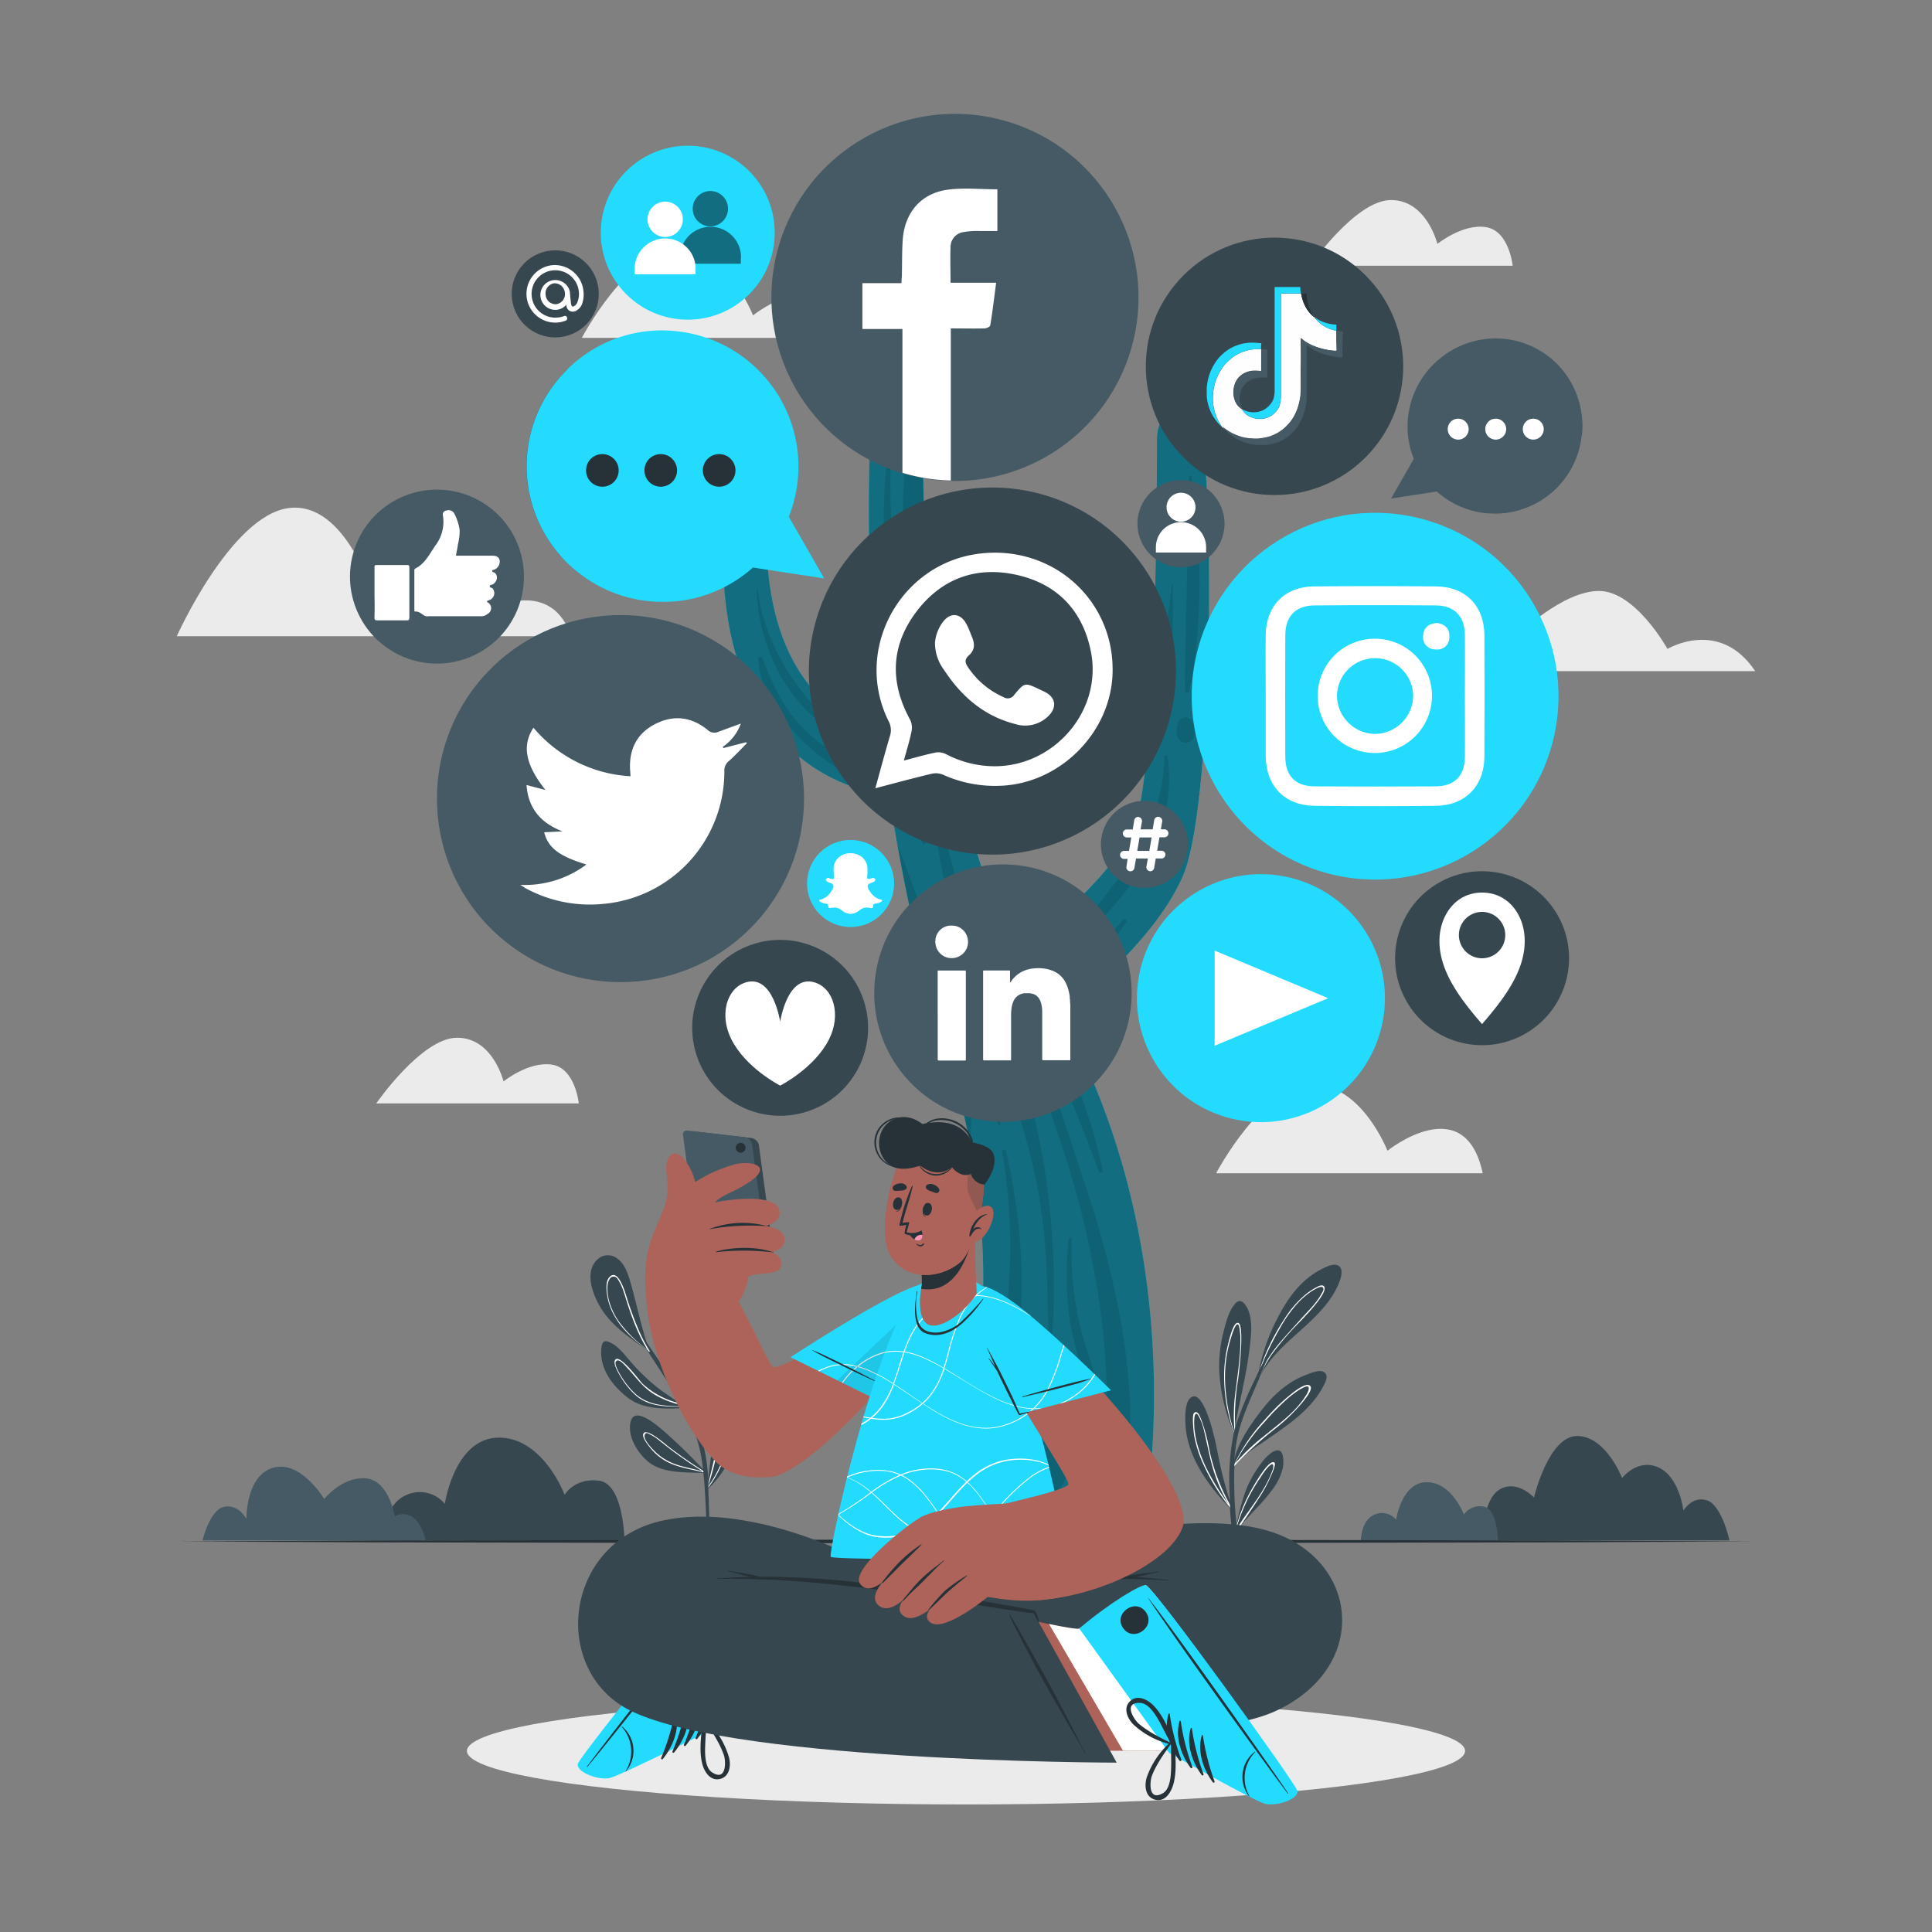 <svg xmlns="http://www.w3.org/2000/svg" viewBox="0 0 500 500"><rect x="0" y="0" width="500" height="500" fill="#808080" stroke="none"/><g id="freepik--background-complete--inject-7"><path d="M454.25,173.69H342.11s11.12-30.37,28.23-30.37,22.47,21,22.47,21,11.55-11.38,21-11.38,17.73,15,17.73,15S445,159.85,454.25,173.69Z" style="fill:#ebebeb"></path><path d="M391.48,68.77h-52.4s11.71-17,20.93-17S372,63.12,372,63.12s6.51-5.28,12.55-4.34S391.48,68.77,391.48,68.77Z" style="fill:#ebebeb"></path><path d="M149.79,285.56H97.38s11.71-17,20.94-17,12,11.31,12,11.31,6.51-5.28,12.54-4.34S149.79,285.56,149.79,285.56Z" style="fill:#ebebeb"></path><path d="M147.83,164.65H45.75s14-31.21,28.94-33.16,22.1,23.19,22.1,23.19,9.65-8.89,17.23-8.89,13.44,11.7,13.44,11.7S142.63,149.48,147.83,164.65Z" style="fill:#ebebeb"></path><path d="M219.58,87.44h-69s11.85-22.61,24.7-22.94,19.6,17.12,19.6,17.12S214.91,65.58,219.58,87.44Z" style="fill:#ebebeb"></path><path d="M383.73,303.64h-69S326.62,281,339.47,280.7s19.6,17.11,19.6,17.11S379.06,281.77,383.73,303.64Z" style="fill:#ebebeb"></path></g><g id="freepik--Shadow--inject-7"><ellipse cx="250" cy="453.14" rx="129.16" ry="13.85" style="fill:#ebebeb"></ellipse></g><g id="freepik--Plants--inject-7"><path d="M177.1,364.43c-5,.18-10.59.46-14.74-2.79-3.83-3-7.24-7.46-6.74-12.59.15-1.46.48-2.37,2-1.74,2.39.95,4.23,3.58,5.88,5.43a51,51,0,0,0,6.95,6.59c1.78,1.37,3.7,2.55,5.52,3.87.23.16.46.33.68.51l.26.19h.14a.27.27,0,0,1,.21.11.32.32,0,0,1,0,.09A.26.26,0,0,1,177.1,364.43Z" style="fill:#37474f"></path><path d="M177.34,364.1c-4.4-.08-9.15.12-12.67-2.87a20.35,20.35,0,0,1-4.09-5c-.5-.83-2-3.3-1.4-4.28,1.15-1.78,6.39,5.47,7.12,6.16A21.45,21.45,0,0,0,176,363.2c.23.16.46.33.68.51a23.93,23.93,0,0,1-7.3-2.81c-3.12-1.86-4.86-4.62-7.31-7.19-.52-.56-2.12-2.43-2.72-1.26-.39.77,1.08,3.18,1.4,3.7a20.41,20.41,0,0,0,3.86,4.72c3.51,3.07,8.24,3,12.68,3.14A.32.32,0,0,1,177.34,364.1Z" style="fill:#fff"></path><path d="M179.86,367.48l-.12.58v0a.13.13,0,0,1-.09.1.21.21,0,0,1-.26-.1.13.13,0,0,1,0-.12.31.31,0,0,1,0-.08l.06-.17h0s0,0,0-.06c-.89-3.31-1.23-6.76-2.17-10.07s-2-6.27-2.64-9.5c-.41-2-1.82-12.25,2.68-11,2,.57,3.36,3.46,4.12,5.18a21.37,21.37,0,0,1,1.66,7.34C183.4,355.84,181.12,361.51,179.86,367.48Z" style="fill:#37474f"></path><path d="M181.3,354.76a24.87,24.87,0,0,0-.72-6.93c-.2-.78-1.18-4.54-2.45-4.45-.83.06-1,1.68-1,2.22-.28,2.27.45,4.59.9,6.8a95.08,95.08,0,0,1,1.65,13.65c0,.28-.09.58-.12.87s-.06.48-.09.72l0,.25a1.11,1.11,0,0,0,0,.19.21.21,0,0,0,.26.1c0-.18.05-.37.08-.56,0,.16,0,.31,0,.46h0l.09-.48,0-.11c0-.25,0-.51,0-.76A100.63,100.63,0,0,0,181.3,354.76Zm-1.52,10.32q-.19-4-.77-8c-.3-2.14-.71-4.26-1.16-6.37a22.05,22.05,0,0,1-.57-3.61c0-.94.09-4.38,1.87-2.25,1.28,1.56,1.59,4.85,1.75,6.76a34.45,34.45,0,0,1-.13,6.34C180.53,360.33,180.14,362.7,179.78,365.08Z" style="fill:#fff"></path><path d="M182.55,381.22h0a.45.45,0,0,1-.18,0c-4.58-.23-10.68.2-14.49-2.83-2.81-2.23-5.57-6.65-4.69-10.41,1-4.22,6.73.85,8.24,2.07A140.78,140.78,0,0,1,182.65,381s0,.05.06.08v0C182.75,381.16,182.66,381.2,182.55,381.22Z" style="fill:#37474f"></path><path d="M182.71,381.09l-.79-.5c-3-1.89-5.94-3.92-8.76-6.08-.72-.55-5.87-5.13-6.65-3.5-.46,1,1.24,3,1.78,3.7a14.09,14.09,0,0,0,3.48,3.1c3,1.91,6.75,2.32,10.21,3.23a4.27,4.27,0,0,1,.48.13l.09.05h0C182.66,381.2,182.75,381.16,182.71,381.09Zm-9.05-2.61a14.16,14.16,0,0,1-4-2.67c-.76-.73-3.47-3.47-2.75-4.59.38-.6.7-.28,1.43.07.33.17.66.36,1,.56.77.51,1.47,1.1,2.19,1.66,1.25,1,2.53,2,3.83,2.93,2.13,1.55,4.32,3,6.55,4.4C179.17,380,176.27,379.66,173.66,378.48Z" style="fill:#fff"></path><path d="M190.92,371.79a27.05,27.05,0,0,1-7.85,13.7.15.15,0,0,1-.08.05.2.2,0,0,1-.24-.08.21.21,0,0,1,0-.27L183,385c.75-6.22,1.59-12.41,2.23-18.65.15-1.47,1.3-10.84,4.18-9.31,1.77.94,1.89,4.78,2.05,6.5A27.48,27.48,0,0,1,190.92,371.79Z" style="fill:#37474f"></path><path d="M189.26,363.45c-.16-.52-.43-1.06-1-.69-1.12.69-1.56,5.1-1.75,6.31-.77,5-2,9.85-3.17,14.77l-.3,1.25-.28.37a.19.19,0,0,0,.23.08.42.42,0,0,0,0-.12c.13-.16.26-.33.38-.5h0a32,32,0,0,0,4.53-8.83,30.22,30.22,0,0,0,1.33-6.16C189.48,368,189.84,365.33,189.26,363.45Zm-5.88,21.12c0,.09-.12.17-.17.25,0-.17.11-.33.15-.5a89.49,89.49,0,0,0,2.81-11.43c.33-2,.54-3.94.94-5.89.17-.82.58-3.17,1.26-3.55s.67.53.74,1.06,0,1.07,0,1.43A31.49,31.49,0,0,1,183.38,384.57Z" style="fill:#fff"></path><path d="M183.83,398.92h-.92c0-.81,0-1.62,0-2.42-.11-3.25-.24-6.5-.43-9.75-.11-1.86-.24-3.7-.44-5.52a1.21,1.21,0,0,1,0-.19c0-.14,0-.29-.06-.45s0-.32-.06-.48a39.63,39.63,0,0,0-3.14-11.95c-.59-1.27-1.22-2.5-1.89-3.73l-.19-.35-.06-.09c-.06-.12-.13-.24-.2-.36s-.1-.18-.16-.28c-2.11-3.72-4.54-7.28-6.83-10.87-.66-1-1.32-2.06-2-3.09a1.18,1.18,0,0,1-.11-.19,1.7,1.7,0,0,1-.15-.22c-2.89-4.56-5.73-9.15-8.73-13.62-.11-.16.16-.31.27-.15,2,3,4.12,5.88,6.2,8.82l.83,1.17c.55.78,1.1,1.54,1.64,2.32,1.08,1.55,2.16,3.1,3.2,4.68A131.6,131.6,0,0,1,179,365.84c.18.35.35.71.52,1.08.11.22.22.45.31.67s.24.52.36.79a42.1,42.1,0,0,1,3.08,14.42c0,.34,0,.69.06,1,0,.15,0,.31,0,.48a2.11,2.11,0,0,0,0,.25c0,.11,0,.22,0,.34h0v.24c0,.3,0,.59,0,.9.13,3.25.22,6.5.29,9.74C183.75,396.84,183.79,397.88,183.83,398.92Z" style="fill:#37474f"></path><path d="M156.5,340c-2.5-3.37-5.72-10.32-2-13.94a3.93,3.93,0,0,1,5.23-.38c2,1.41,2.83,4.08,3.46,6.28,1.7,5.9,2.82,11.91,4.93,17.69a5.67,5.67,0,0,1,.23.62c0,.12-.15.17-.19.05l-.21-.56C163.94,346.86,159.47,344,156.5,340Z" style="fill:#37474f"></path><path d="M168.14,349.66s0-.07-.07-.1a42.47,42.47,0,0,1-2.34-4.36,84.64,84.64,0,0,1-3.6-9.66c-.4-1.26-2.2-7.45-4.42-5-.93,1-.8,2.88-.65,4.16a15.54,15.54,0,0,0,1.93,5.8c2,3.58,5.07,6.29,8.32,8.69.14.12.29.23.44.34l.09.15.06.1a.14.14,0,0,0,.25,0A.11.11,0,0,0,168.14,349.66Zm-1-.68a33.14,33.14,0,0,1-7.06-7.08,17.6,17.6,0,0,1-2.29-4.69,13.31,13.31,0,0,1-.5-2.27,10.16,10.16,0,0,1-.1-1.74c0-1.27.57-2.66,1.32-2.79.93-.17,1.24.37,1.85,1.44a9.67,9.67,0,0,1,.55,1.12,28.36,28.36,0,0,1,1,2.93c.52,1.64,1.05,3.27,1.64,4.88.4,1.1.82,2.18,1.29,3.25a43.44,43.44,0,0,0,2.75,5.34Z" style="fill:#fff"></path><path d="M323.33,349.43c-.41,3.34-1.05,6.64-1.73,9.94-.38,1.87-.78,3.73-1.16,5.61-.42,2.06-1,4.16-.47,6.24h0a1.46,1.46,0,0,1,0,.29l0,0a.25.25,0,0,1-.43-.07,1,1,0,0,1,0-.14l0,0a7.44,7.44,0,0,1-.72-1.73,44.7,44.7,0,0,1-3.29-15.13,35.41,35.41,0,0,1,1-9.29c.6-2.42,1.44-6,3.25-7.9,1.64-1.68,3,1,3.48,2.37C324.23,342.7,323.72,346.26,323.33,349.43Z" style="fill:#37474f"></path><path d="M320.34,342.34c-1.22,0-2.1,3.93-2.54,5.63a33.82,33.82,0,0,0-1,8.2,43.8,43.8,0,0,0,2.52,14.56c.07.18.13.38.2.56a.09.09,0,0,0,0,0,.65.65,0,0,0,0,.13.25.25,0,0,0,.43.08c-.08-.41-.14-.81-.18-1.23s-.09-.73-.11-1.1a57.93,57.93,0,0,1,.74-12.05C321,352.51,322,342.34,320.34,342.34ZM319.46,370c.06.54.15,1.07.25,1.6-.12-.39-.25-.77-.36-1.16a48.08,48.08,0,0,1-2.3-12.85,34.76,34.76,0,0,1,.53-7.34,31.66,31.66,0,0,1,.95-3.84c.17-.53,1.06-3.82,1.81-3.66.53.12.65,3.08.66,3.15,0,.59,0,1.18,0,1.78,0,1.23-.1,2.45-.2,3.67-.23,2.65-.61,5.29-.93,7.93A45.8,45.8,0,0,0,319.46,370Z" style="fill:#fff"></path><path d="M342.52,358.65c-2.24,4.37-6,7.71-9.9,10.57-2.09,1.53-4.24,3-6.36,4.45a34.24,34.24,0,0,0-5.49,4.23,2.29,2.29,0,0,0-.21.23,8.6,8.6,0,0,0-1.14,1.57.14.14,0,0,1-.11.06,1.59,1.59,0,0,1-.07.2,0,0,0,0,1-.09,0l0-.22v0a.12.12,0,0,1,0-.16.16.16,0,0,1,0-.07,1.66,1.66,0,0,1,0-.22c.63-5.1,4.2-10.25,7.22-14.18s6.73-7.4,11.39-9.19c1.17-.45,3.83-1.69,5-.74S343,357.73,342.52,358.65Z" style="fill:#37474f"></path><path d="M339.06,358.67c-1.06-1.06-4.19,1.56-5,2.18a52,52,0,0,0-6.47,6.29,46.48,46.48,0,0,0-8.26,12h0l-.11.14a.89.89,0,0,0,0,.22.1.1,0,0,0,0,.07.14.14,0,0,0,0,.17c.06-.06.1-.13.16-.18.39-.48.8-.95,1.22-1.41l.21-.22a101.15,101.15,0,0,1,9.67-8.55,48.31,48.31,0,0,0,6.45-6.26C337.38,362.5,340,359.57,339.06,358.67Zm-1,2.34c-2.64,4.38-7.21,7.58-11.09,10.77a53,53,0,0,0-7.37,7A49.46,49.46,0,0,1,327.27,368a67,67,0,0,1,5.25-5.41,27.85,27.85,0,0,1,3.19-2.55,11.24,11.24,0,0,1,2.16-1.17C339.35,358.45,338.53,360.26,338.08,361Z" style="fill:#fff"></path><path d="M318.71,390.09a.28.28,0,0,1-.23.12l.06.08a.08.08,0,0,1,0,.11.06.06,0,0,1-.1,0c-4.14-4.2-8.12-9.32-10.18-14.89a23.06,23.06,0,0,1-1.48-7.34c-.05-1.71-.14-5.17,1.33-6.42,3-2.51,5.65,8.15,6.05,9.76.73,2.93,1.22,5.92,1.89,8.86.74,3.22,1.72,6.39,2.68,9.55A.2.2,0,0,1,318.71,390.09Z" style="fill:#37474f"></path><path d="M318.71,390.08c-.16-.27-.32-.54-.47-.82a49.89,49.89,0,0,1-5.32-14.33,45.41,45.41,0,0,0-2-7.45c-.24-.59-1-2.87-1.95-1.72-.51.6-.09,4.91.12,6a31.37,31.37,0,0,0,2.39,7.32,52,52,0,0,0,6.78,11c.08.1.15.2.23.29a.08.08,0,0,0,0-.11l-.06-.07A.28.28,0,0,0,318.71,390.08Zm-6-9.16a36.38,36.38,0,0,1-2.84-7.11,23.33,23.33,0,0,1-.62-3,15.92,15.92,0,0,1-.2-2.38c0-1.95.17-2.45.49-2.52s.48.17,1.06,1.33a13.32,13.32,0,0,1,.83,2.37c.3,1.15.56,2.3.81,3.47.51,2.32,1,4.65,1.66,6.93a38.54,38.54,0,0,0,4.1,9.32A59,59,0,0,1,312.71,380.92Z" style="fill:#fff"></path><path d="M332,379.86a14.83,14.83,0,0,1-2.71,5.64c-2.46,3.39-5.59,6.2-8.27,9.41-.4.48-.8,1-1.17,1.46,0,.06-.35.77-.35.71s0-.28.14-.74h0c.43-2.25,1.84-9,3.6-12.49a29.84,29.84,0,0,1,3.92-6.13c.76-.86,2.54-2.72,3.88-2.31S332.18,378.78,332,379.86Z" style="fill:#37474f"></path><path d="M329.78,378.49c-1.43-.89-5.13,5.72-5.63,6.57a42,42,0,0,0-4.22,10.09c-.12.39-.22.79-.32,1.19s-.14.72-.14.74.31-.65.35-.71l.19-.25c.32-.42.65-.82,1-1.21,1.61-2.4,3.26-4.79,4.82-7.23a38,38,0,0,0,3-5.5C329,381.75,330.41,378.88,329.78,378.49Zm-.41,1.86c-2,5.75-6.21,10.29-9.39,15.39l-.15.25c0-.15.08-.3.13-.45a48.8,48.8,0,0,1,3.37-8.4,46.35,46.35,0,0,1,2.85-4.73,22.45,22.45,0,0,1,1.76-2.46c.3-.33,1.15-1.19,1.43-1S329.5,380,329.37,380.35Z" style="fill:#fff"></path><path d="M346.38,332.39c-4.26,9.8-15.46,14.37-20.31,23.82l0,.05c-.15.28-.29.58-.43.87a.19.19,0,0,1-.32.05.13.13,0,0,1,0-.16,2,2,0,0,1,.1-.21,51.32,51.32,0,0,1,6-17.16c2.45-4.52,5.81-8.74,10.46-11.12,1.15-.59,3.38-1.83,4.66-.86S346.91,331.18,346.38,332.39Z" style="fill:#37474f"></path><path d="M342.54,332.81c-.54-.4-1.36.09-1.83.33a16.21,16.21,0,0,0-3.23,2.21,27.2,27.2,0,0,0-5.17,6.14,55.91,55.91,0,0,0-6.08,12.33c-.33,1-.61,2-.85,3,0,.13-.05.25-.08.37a.19.19,0,0,0,.32,0c.13-.3.27-.57.41-.86l0-.07a32.23,32.23,0,0,1,3-5.59A75.78,75.78,0,0,1,335.5,343C336.37,342.08,344.42,334.19,342.54,332.81Zm-.68,2.27c-1.29,2.3-3.31,4.18-5.06,6.14s-3.56,3.93-5.3,5.94a37.36,37.36,0,0,0-3.73,5.09,29.19,29.19,0,0,0-2.34,4.72,41,41,0,0,1,1.67-4.9s0,0,0-.06a72.92,72.92,0,0,1,4.14-8.24l.05-.1a33.71,33.71,0,0,1,4.72-6.59,19.94,19.94,0,0,1,3.36-2.86c1.41-.9,2.63-1.49,3-1S342.25,334.4,341.86,335.08Z" style="fill:#fff"></path><path d="M331.48,343.88c-1.28,2.76-2.5,5.57-3.71,8.37-.58,1.32-1.14,2.64-1.7,4l0,.07c-.2.48-.41,1-.62,1.43-1.84,4.3-3.88,8.7-5,13.26a39.91,39.91,0,0,0-1,7.36c0,.26,0,.52,0,.77h0c0,.14,0,.28,0,.42a1.77,1.77,0,0,0,0,.23c-.08,2.15-.05,4.31,0,6.41.06,2.92.3,5.82.58,8.72a1.22,1.22,0,0,0,0,.26c0,.13,0,.26,0,.39s0,.13,0,.2l0,.38c.1.93.18,1.86.26,2.8h-.89a57.83,57.83,0,0,1-1.08-8.63,1.15,1.15,0,0,1,0-.18c0-.28,0-.57-.05-.85s0-.69,0-1c0-.84-.06-1.67-.07-2.49a61.38,61.38,0,0,1,1-14.45l.09-.39c0-.05,0-.11,0-.16a2.29,2.29,0,0,1,.07-.28l.11-.44c.07-.27.15-.53.23-.79a2,2,0,0,1,.07-.23,93.08,93.08,0,0,1,4.92-11.9c.33-.71.66-1.4,1-2.1l.56-1.17.87-1.75s0,0,0-.06c1.37-2.75,2.79-5.48,4.14-8.24C331.33,343.65,331.55,343.75,331.48,343.88Z" style="fill:#37474f"></path><path d="M161.61,398.65H99s.14-9.32,6.3-11.8a8.39,8.39,0,0,1,9.82,2.35s2.51-17.14,14-17.14,17,14.79,17,14.79,2.57-4.47,8.94-3.64S161.61,398.65,161.61,398.65Z" style="fill:#37474f"></path><path d="M447.58,398.65s-1.92-9-5.75-10.34-6.17,2.64-6.17,2.64-.91-8.56-6.35-11.13-9.52,2.69-9.52,2.69-4.17-10.87-11.62-10.87S397,387.54,397,387.54s-4.4-4.74-8.91-2.06-4.51,13.17-4.51,13.17Z" style="fill:#37474f"></path><path d="M110.19,398.65H52.42s1.9-8.14,5.73-8.72,5.61,3.2,5.61,3.2-.17-11.36,7-13.3,13.16,8.11,13.16,8.11,4.48-5.73,10.6-5.36,7.66,9.82,7.66,9.82S107.73,389.12,110.19,398.65Z" style="fill:#455a64"></path><path d="M387.67,398.65H352.18s.08-5.28,3.57-6.68a4.73,4.73,0,0,1,5.56,1.33s1.42-9.71,7.93-9.71,9.61,8.38,9.61,8.38a5,5,0,0,1,5.07-2.07C387.53,390.38,387.67,398.65,387.67,398.65Z" style="fill:#455a64"></path></g><g id="freepik--Floor--inject-7"><polygon points="45.75 398.92 96.82 398.67 147.88 398.59 250 398.42 352.12 398.58 403.19 398.67 454.25 398.92 403.19 399.16 352.12 399.25 250 399.42 147.88 399.25 96.82 399.16 45.75 398.92" style="fill:#263238"></polygon></g><g id="freepik--social-tree--inject-7"><path d="M187.14,143.34c0,9.58,0,55.31,43,62.76,0,0,.7,4.83,2.07,12.38,1.64,9.16,4.26,22.32,7.73,35.71a.24.24,0,0,0,0,.09c1.2,4.61,2.5,9.24,3.9,13.74a.3.3,0,0,0,0,.1c.14.43.27.85.4,1.27a232.45,232.45,0,0,1,6.7,26.16c13.22,68.4-14.95,103.37-14.95,103.37h59.21s14.67-64-16.47-128.23C273,258.8,295.93,249.13,306,227c8.49-18.74,8.24-110.91,4.12-116.85s-10.7-4.46-10.7,3.72,0,84.71-5.77,99.57-30.38,32.7-30.38,32.7-12.65-20.7-19.74-66h0c-3.32-21.32-5.42-48.07-4.4-80.68,0,0,0,0,0,0q.32-10.35,1.09-21.48c.59-8.51-8.25-4.78-11.19,2.67s-7.08,50.52-1.19,108.49c0,0-29.47-4.15-29.47-50.53C198.33,130,187.14,133.76,187.14,143.34Z" style="fill:#22DBFF"></path><path d="M187.14,143.34c0,9.58,0,55.31,43,62.76,0,0,.7,4.83,2.07,12.38,1.64,9.16,4.26,22.32,7.73,35.71a.24.24,0,0,0,0,.09c1.2,4.61,2.5,9.24,3.9,13.74a.3.3,0,0,0,0,.1c.14.43.27.85.4,1.27a232.45,232.45,0,0,1,6.7,26.16c13.22,68.4-14.95,103.37-14.95,103.37h59.21s14.67-64-16.47-128.23C273,258.8,295.93,249.13,306,227c8.49-18.74,8.24-110.91,4.12-116.85s-10.7-4.46-10.7,3.72,0,84.71-5.77,99.57-30.38,32.7-30.38,32.7-12.65-20.7-19.74-66h0c-3.32-21.32-5.42-48.07-4.4-80.68,0,0,0,0,0,0q.32-10.35,1.09-21.48c.59-8.51-8.25-4.78-11.19,2.67s-7.08,50.52-1.19,108.49c0,0-29.47-4.15-29.47-50.53C198.33,130,187.14,133.76,187.14,143.34Z" style="opacity:0.5"></path><g style="opacity:0.1"><path d="M265.9,270.06c3.4,11.58,8.05,22.86,11.42,34.48a235.52,235.52,0,0,1,7.62,35.67,182.85,182.85,0,0,1,1.16,35c-.52,8-2.35,15.83-3.74,23.71h5.39c6.4-18.34,5.54-39,2.24-57.51a262,262,0,0,0-9.48-35.81c-4-12-7.76-24.3-12.82-36C267.26,268.63,265.59,269,265.9,270.06Z"></path><path d="M242.08,201c2.37,24.44,13.19,48.17,20.94,71.5a192.43,192.43,0,0,1,9.31,72.86c0,.58-1,.59-1,0-.24-13.35-.47-26.79-3.22-39.95-2.49-11.89-6.42-23.56-10.36-35.11-3.88-11.33-8.18-22.57-11.37-34.08A158.4,158.4,0,0,1,240.94,201C240.91,200.3,242,200.32,242.08,201Z"></path><path d="M242.19,398.92h6c1.66-3.34,3.15-6.73,4.56-10A142.75,142.75,0,0,0,262,358.66c3.85-20.39,3-40.61-1.66-60.82-.14-.58-1.05-.32-1,.23,3.51,20.07,2.47,41.22-2.16,61.06a170,170,0,0,1-9.37,28.58A124.12,124.12,0,0,1,242.19,398.92Z"></path><path d="M264.37,372.55c1.37-4.5,2.2-10,4.52-14.21a5.28,5.28,0,0,1,4.23-2.86,1.08,1.08,0,0,1,.41-.05,4,4,0,0,1,.62.08,5.87,5.87,0,0,1,1.11.25c.73.25,1.55.75,1.68,1.52,0,0,0,.08,0,.12,2.63,3.75,1.66,11.77,1.29,14.72-.56,4.6-1.94,16.66-9.94,15.58C260.54,386.65,263.05,376.91,264.37,372.55Z"></path><path d="M232.23,218.48c1.64,9.16,4.26,22.32,7.73,35.71a.24.24,0,0,0,0,.09c.44,1.53.9,3,1.35,4.57.92,3.06,1.78,6.11,2.55,9.17a.3.3,0,0,0,0,.1c.14.43.27.85.4,1.27a232.45,232.45,0,0,1,6.7,26.16c1.36-11.48-.83-22.88-4.21-34.32C242.52,246.76,237.71,232.57,232.23,218.48Z"></path><path d="M304.55,188.94a4.92,4.92,0,0,1,.57-2.42,2,2,0,0,1,1.91-.83,1.92,1.92,0,0,1,1.59,1.24,1.21,1.21,0,0,1,.08.25,1.22,1.22,0,0,1,.27.56,3.47,3.47,0,0,1,0,1.11,2.39,2.39,0,0,1-.68,2.83,2.2,2.2,0,0,1-3.2-.38A3,3,0,0,1,304.55,188.94Z"></path><path d="M271,248.78c14-14.9,30.36-32.37,30.31-53,0-.52.8-.48.87,0,3.16,22.68-12.92,39.51-30,54.09C271.42,250.54,270.34,249.52,271,248.78Z"></path><path d="M273.16,258.77c.69-3.71,3.9-6.89,6.61-9.6,3.66-3.65,7.62-7,10.73-11.06.41-.53,1.34-.06,1,.52a64.61,64.61,0,0,1-8.11,10.12c-3.17,3.41-5.75,7.38-9.08,10.62A.68.68,0,0,1,273.16,258.77Z"></path><path d="M307.66,123.35c0-.41.64-.38.69,0,2.68,18.12,3.12,37.47-.58,55.52-.11.58-1.11.43-1.11-.14C306.66,160.3,307.64,141.81,307.66,123.35Z"></path><path d="M303.29,151.39c0-.14.25-.14.25,0,.1,12,.11,24.92-2.82,36.63-.17.69-1.37.54-1.36-.16C299.46,175.8,301.83,163.38,303.29,151.39Z"></path><path d="M197.36,170.35c3,7.94,6.37,15.07,13.46,20.82a52.51,52.51,0,0,0,10.7,6.77c3.72,1.74,7.89,2.54,11.53,4.36.54.27.23.9-.29,1-8.71.93-18.68-5.45-24.34-10.88-6.13-5.88-11.63-13.64-12.23-21.89C196.15,169.86,197.15,169.8,197.36,170.35Z"></path><path d="M196.06,152.4c1.77,14.81,10.46,27.32,21.82,37.69.32.29-.1.81-.5.58-14.15-8.48-21.08-23.4-21.59-38.27C195.78,152.24,196,152.25,196.06,152.4Z"></path><path d="M229.47,120c.05-.55,1-.57,1,0-.65,32.91,6.44,65.25,9.21,98,0,.55-1,.68-1.07.13-3.2-16-5.66-32.32-7.66-48.53C228.89,153.07,227.79,136.52,229.47,120Z"></path><path d="M233.93,139.11a131.21,131.21,0,0,0,9.56,41c-3.32-21.32-5.42-48.07-4.4-80.68a112.71,112.71,0,0,0-3.72,13.88A102,102,0,0,0,233.93,139.11Z"></path><path d="M229.85,101.81c.49-2.93,1.88-5.62,2.5-8.52.13-.61,1.27-.63,1.38,0,.45,2.53-.43,4.65-1.15,7.09-1,3.43-1.23,6.93-1.72,10.43a.59.59,0,0,1-1.17,0A35.22,35.22,0,0,1,229.85,101.81Z"></path><path d="M269.05,262.1c8.2,12.72,13.26,26.44,16.35,40.82.13.58-.76.81-1,.25-5.09-13.68-10.89-27.15-16.26-40.74C268,262,268.78,261.68,269.05,262.1Z"></path><path d="M254.35,273.58c2.64,4.91,5.61,12.13,4.41,17.66,0,.11-.21.13-.27,0-1.43-2.46-1.8-5.33-2.51-8-.83-3.11-1.9-6.17-2.71-9.28C253.12,273.43,254.05,273,254.35,273.58Z"></path><path d="M272.46,396.93a35.79,35.79,0,0,0,7.26-16.18c1.37-7,2.85-14.58,1.43-21.68-1.17-5.82-3.41-11.33-4.27-17.23a81.83,81.83,0,0,1-.28-21.15c0-.45.81-.47.79,0A80.9,80.9,0,0,0,280,345c1.78,6.59,4.65,12.95,4.61,19.81-.05,10.48-1.82,25.48-11.1,32.84C273,398.08,272,397.52,272.46,396.93Z"></path><path d="M259.89,398.92h3.51a12.35,12.35,0,0,0-.47-5.26c-1.17-4.08-3.5-8.58-2.8-12.9,0-.24-.35-.44-.48-.18C256.75,386.64,259.08,392.76,259.89,398.92Z"></path><path d="M260.8,376.87s0,0,0,0a2.74,2.74,0,0,0-.43,1.71s0,0,0,0A2.78,2.78,0,0,1,260.8,376.87Z"></path></g><circle cx="383.56" cy="248" r="22.51" transform="translate(-73.05 236.62) rotate(-31.46)" style="fill:#37474f"></circle><path d="M394.51,241.92C394,236.44,390.19,231,383.56,231s-10.4,5.45-10.95,10.93c-.83,8.45,4.87,16.11,10.95,23.1C389.65,258,395.35,250.37,394.51,241.92ZM383.56,248a6,6,0,1,1,6-6A6,6,0,0,1,383.56,248Z" style="fill:#fff"></path><circle cx="247.15" cy="76.98" r="47.5" transform="translate(116.5 300.45) rotate(-76.99)" style="fill:#455a64"></circle><path d="M246,63.82c-.11,3,0,6.08,0,9.35h11.8c-.5,3.89-.93,7.48-1.51,11,0,.36-.93.79-1.44.82-2.84.07-5.68,0-8.78,0v39.36a46.33,46.33,0,0,1-12.52-2V85.15H223.19V73.28H233.3c0-.9.11-1.62.11-2.3.07-3.13,0-6.26.25-9.36.64-6.8,4.82-11.58,11.55-12.52,4.17-.57,8.52-.11,12.91-.11v10.8c-1.55,0-3.13,0-4.68,0a19.66,19.66,0,0,0-4.13.28A3.89,3.89,0,0,0,246,63.82Z" style="fill:#fff"></path><circle cx="160.58" cy="206.68" r="47.5" transform="translate(-99.11 174.08) rotate(-45)" style="fill:#455a64"></circle><path d="M134.64,229a26.53,26.53,0,0,0,17.12-5.27c-7.08-2.15-9.9-4.31-10.93-8.34l4.74-.23c-5.58-2.15-8.87-5.9-9.3-12l4.89,1.29c-5.12-6.45-6.16-11.45-3.1-16.12a35.3,35.3,0,0,0,25.1,12.56c0-.8-.09-1.4-.11-2-.2-5.29,2-9.29,6.73-11.62s9.26-1.69,13.33,1.61a2.46,2.46,0,0,0,2.69.56c1.91-.72,3.83-1.41,5.93-2.18a12.21,12.21,0,0,1-4.66,6c.05.11.09.23.13.34l5.87-1.51.24.24c-1.52,1.52-3,3.12-4.58,4.55a3.12,3.12,0,0,0-1.27,2.62,34.35,34.35,0,0,1-31.26,34.42,34.86,34.86,0,0,1-20.39-4.16C135.41,229.46,135,229.21,134.64,229Z" style="fill:#fff"></path><circle cx="259.56" cy="257.02" r="33.31" transform="translate(-27.73 482.61) rotate(-82.86)" style="fill:#455a64"></circle><g id="freepik--2dqxsktif--inject-7"><path d="M246.5,239.55a.43.43,0,0,0,.14,0,4.09,4.09,0,0,1,2.64,1.19,4,4,0,0,1,1.18,2.34,4.1,4.1,0,0,1-1.41,3.87,4.05,4.05,0,0,1-2,.94,4.13,4.13,0,0,1-1.16.06,4.19,4.19,0,0,1-3.64-3,3.6,3.6,0,0,1-.15-.87c0-.06,0-.13-.07-.15v-.37c.07,0,.06-.09.07-.15s0-.24,0-.36a4.14,4.14,0,0,1,1-2.17,4.1,4.1,0,0,1,2.81-1.34.74.74,0,0,0,.14,0Z" style="fill:#fff"></path><path d="M261.48,254.24l.11-.14a7.7,7.7,0,0,1,4.61-3.26,10.88,10.88,0,0,1,1.89-.26,11.11,11.11,0,0,1,1.29,0,9.39,9.39,0,0,1,3.57.89,6.17,6.17,0,0,1,2.68,2.55,9.1,9.1,0,0,1,.89,2.25,11.21,11.21,0,0,1,.33,1.63c0,.27,0,.55.07.83,0,.51.06,1,.08,1.54v0c0,.49,0,1,0,1.47l0,4.92v7.44c0,.28,0,.29-.3.29h-6.09l-.46,0h-.08c-.35,0-.35-.1-.35-.36V268q0-3.06,0-6.12a7.75,7.75,0,0,0-.3-2.29,4.41,4.41,0,0,0-.56-1.23,2.82,2.82,0,0,0-1.84-1.22,3.69,3.69,0,0,0-.87-.1c-.32,0-.63,0-.94,0a3.45,3.45,0,0,0-2.95,2.13,6.6,6.6,0,0,0-.47,1.74,13.51,13.51,0,0,0-.12,1.91V274a2.25,2.25,0,0,1,0,.26c0,.12-.06.16-.17.17h-6l-.66,0h-.09c-.3,0-.32-.11-.32-.33s0-.22,0-.33V251.59a1.21,1.21,0,0,1,0-.19c0-.17.06-.23.23-.24h6.52c.16,0,.22.06.22.23s0,.56,0,.84v1.24c0,.2,0,.4,0,.6a.92.92,0,0,0,0,.16Z" style="fill:#fff"></path><path d="M242.67,262.8V251.49a1.21,1.21,0,0,1,0-.19.13.13,0,0,1,.14-.13h6.83c.26,0,.32.07.32.33,0,.85,0,1.7,0,2.56q0,10,0,20a1.93,1.93,0,0,1,0,.24c0,.09-.07.16-.17.16l-.52,0h-5.75l-.44,0H243c-.25,0-.32-.06-.32-.34V262.8Z" style="fill:#fff"></path></g><circle cx="355.86" cy="180.15" r="47.46" transform="translate(99.49 485.72) rotate(-76.85)" style="fill:#22DBFF"></circle><path d="M384.16,164.52c0-7.7-4.84-12.68-12.47-12.76q-15.85-.15-31.7,0c-7.47.08-12.31,5-12.43,12.49-.07,5.27,0,10.55,0,15.82s0,10.32,0,15.48c.06,7.88,4.87,12.91,12.66,13q15.67.17,31.36,0c7.64-.09,12.54-5.11,12.58-12.72Q384.25,180.18,384.16,164.52Zm-5.05,31.39c-.05,4.87-2.68,7.56-7.55,7.6q-15.68.09-31.35,0c-4.9,0-7.55-2.72-7.57-7.57q-.08-15.81,0-31.63c0-4.83,2.72-7.6,7.54-7.63q15.68-.12,31.35,0c4.84,0,7.53,2.79,7.58,7.61.06,5.27,0,10.54,0,15.81S379.17,190.64,379.11,195.91Z" style="fill:#fff"></path><path d="M355.9,165.3a14.79,14.79,0,1,0,14.69,15A14.76,14.76,0,0,0,355.9,165.3Zm-.19,24.64a10,10,0,0,1-9.7-9.74,9.86,9.86,0,0,1,19.72,0A10,10,0,0,1,355.71,189.94Z" style="fill:#fff"></path><path d="M375.09,165a3.07,3.07,0,0,1-3.53,3.06,3.1,3.1,0,0,1-3.22-3.69c.15-2.07,1.5-3,3.57-3.14C374,161.53,375.25,162.73,375.09,165Z" style="fill:#fff"></path><circle cx="326.32" cy="258.33" r="32.09" transform="translate(-0.91 515.49) rotate(-76.53)" style="fill:#22DBFF"></circle><polygon points="314.35 270.64 314.35 246.01 343.73 258.33 314.35 270.64" style="fill:#fff"></polygon><circle cx="201.91" cy="265.98" r="22.76" transform="translate(-85.45 95.88) rotate(-22.17)" style="fill:#37474f"></circle><path d="M214.6,268.88c-3.76,7.57-12.69,12.07-12.69,12.07s-8.93-4.5-12.68-12.07c-3.13-6.32-1.15-13.15,3.79-14.64,7.07-2.14,8.89,10.19,8.89,10.19s1.81-12.33,8.9-10.19C215.74,255.73,217.73,262.56,214.6,268.88Z" style="fill:#fff"></path><circle cx="329.84" cy="94.81" r="33.31" transform="translate(29.57 261) rotate(-45)" style="fill:#37474f"></circle><g id="freepik--QfoS7x.tif--inject-7"><path d="M339.54,81.18a7.35,7.35,0,0,0,.58.91l.05,0A7.54,7.54,0,0,1,339.54,81.18Zm.64,1h0l.35.25Zm5.65,6V85.59a9.05,9.05,0,0,1-1-.24,9.44,9.44,0,0,1-1.69-.67,8.16,8.16,0,0,1-1.49-1,6.11,6.11,0,0,1-.7-.64l-.1-.11-.09-.09a4.8,4.8,0,0,1-.55-.71.84.84,0,0,1-.24-.16,9.55,9.55,0,0,1-1.05-1.06A9.18,9.18,0,0,1,337.67,79a10.18,10.18,0,0,1-.76-2.15c-.07-.27-.12-.54-.18-.81h0v0h0v-.07h-5.08c-.12,0-.14,0-.14.14v24.1c0,.7,0,1.41,0,2.11,0,.4,0,.8-.08,1.2a9.44,9.44,0,0,1-.28,1.5,3,3,0,0,1-.3.62,5.94,5.94,0,0,1-1.08,1.36,5.46,5.46,0,0,1-2.66,1.33l-.62.08c-.2,0-.41,0-.61,0a5.64,5.64,0,0,1-2.07-.43,5.19,5.19,0,0,1-1.33-.77,4.19,4.19,0,0,1-1.07-1.31,10.6,10.6,0,0,1-.44-1.15,5.42,5.42,0,0,0,.42,1.1,0,0,0,0,1,0,0v0a2.42,2.42,0,0,1-.42-.29l0,0a4.28,4.28,0,0,1-.45-.4,4.41,4.41,0,0,1-.94-1.51,7.08,7.08,0,0,1-.28-1,5.6,5.6,0,0,1-.1-.81c0-.16,0-.33,0-.49a6.63,6.63,0,0,1,.27-1.71,5.31,5.31,0,0,1,.79-1.6,4.91,4.91,0,0,1,1.45-1.31,5.68,5.68,0,0,1,1.68-.67,7,7,0,0,1,.78-.12,7.23,7.23,0,0,1,1.23,0,4.89,4.89,0,0,1,.85.08c.12,0,.14,0,.14-.12V90.35c-.42,0-.84,0-1.27,0a14.71,14.71,0,0,0-1.47.17,13.05,13.05,0,0,0-1.61.4,10.67,10.67,0,0,0-1.11.44,11,11,0,0,0-1.61.9c-.37.25-.71.52-1,.8a10.54,10.54,0,0,0-1,.93,10.38,10.38,0,0,0-1.06,1.32,14.4,14.4,0,0,0-1,1.74,14.05,14.05,0,0,0-.58,1.39,16.17,16.17,0,0,0-.55,2c-.06.33-.1.66-.14,1a14.15,14.15,0,0,0-.09,2c0,.38.05.76.09,1.14a11.74,11.74,0,0,0,.33,1.77,12.63,12.63,0,0,0,.62,1.79,11.7,11.7,0,0,0,1,1.87c.09.14.19.28.27.43s.52.62.82.94c-.22-.24-.42-.49-.63-.73a.06.06,0,0,1,0-.06l.09.06a2.31,2.31,0,0,1,.24.2l0,0a13,13,0,0,0,1.07.76,11.66,11.66,0,0,0,1.47.81,15,15,0,0,0,2,.76,9.4,9.4,0,0,0,1,.21l.92.15a3.15,3.15,0,0,0,.43,0,12.81,12.81,0,0,0,1.39.07c.4,0,.79,0,1.19-.09a10.89,10.89,0,0,0,1.39-.23,10.28,10.28,0,0,0,2-.66,10.54,10.54,0,0,0,2.12-1.25,10.4,10.4,0,0,0,1.47-1.34,9.91,9.91,0,0,0,1-1.19,11.83,11.83,0,0,0,1.06-1.82,13.77,13.77,0,0,0,.82-2.22c.12-.42.22-.85.3-1.28s.1-.62.15-.94a4.53,4.53,0,0,0,.05-.53c.14-2.41,0-4.82.06-7.23s0-4.83,0-7.25V87.5l.25.21a10,10,0,0,0,1.24.89c.39.24.79.45,1.2.65a17.41,17.41,0,0,0,2.22.83c.54.16,1.1.3,1.66.41s.86.16,1.29.21c.26,0,.52.06.79.08l.52,0c.1,0,.11,0,.11-.11Zm-29.6,22.29h0Zm.09.07h0S316.34,110.57,316.32,110.56Zm.66.8,0,.06Zm16.59-35.42h0Zm3.16,0a.15.15,0,0,0,0,.07v-.07Z" style="fill:#fefefe"></path><path d="M347.43,92.39c0,.09,0,.12-.12.12-.38,0-.75-.05-1.13-.09s-.6-.07-.9-.12-.67-.13-1-.2a16.41,16.41,0,0,1-1.94-.54,13.79,13.79,0,0,1-1.5-.6,12.09,12.09,0,0,1-1.75-1,10.14,10.14,0,0,1-.91-.71s0,0,0,0c0,1,0,2,0,3q0,5.34,0,10.66a10,10,0,0,1-.08,1.09c0,.24-.06.48-.1.72s-.12.69-.19,1-.24.93-.39,1.39a15.26,15.26,0,0,1-.66,1.62,12.93,12.93,0,0,1-1.08,1.83,7.46,7.46,0,0,1-.61.78c-.18.22-.38.44-.59.65a11.81,11.81,0,0,1-.91.82c-.3.23-.6.45-.91.65a11.67,11.67,0,0,1-1.68.88,12.69,12.69,0,0,1-1.58.52c-.33.08-.66.14-1,.19s-.67.09-1,.13c-.09,0-.19,0-.28,0h-1.32s-.06,0-.09,0a7.89,7.89,0,0,1-1.09-.11l-.86-.13a8.46,8.46,0,0,1-1.85-.51c-.35-.13-.71-.28-1.05-.44a13.81,13.81,0,0,1-1.72-1,10.41,10.41,0,0,1-.92-.68,13.41,13.41,0,0,1-1.11-1v0l0,0,0-.06c-.3-.32-.83-.92-.82-.94a1.84,1.84,0,0,1,.28.21l.24.2,0,0a13,13,0,0,0,1.07.76,11.66,11.66,0,0,0,1.47.81,15,15,0,0,0,2,.76,9.4,9.4,0,0,0,1,.21l.92.15a3.15,3.15,0,0,0,.43,0,12.81,12.81,0,0,0,1.39.07c.4,0,.79,0,1.19-.09a10.89,10.89,0,0,0,1.39-.23,10.28,10.28,0,0,0,2-.66,10.54,10.54,0,0,0,2.12-1.25,10.4,10.4,0,0,0,1.47-1.34,9.91,9.91,0,0,0,1-1.19,11.83,11.83,0,0,0,1.06-1.82,13.77,13.77,0,0,0,.82-2.22c.12-.42.22-.85.3-1.28s.1-.62.15-.94a4.53,4.53,0,0,0,.05-.53c.14-2.41,0-4.82.06-7.23s0-4.83,0-7.25V87.5l.25.21a10,10,0,0,0,1.24.89c.39.24.79.45,1.2.65a17.41,17.41,0,0,0,2.22.83c.54.16,1.1.3,1.66.41s.86.16,1.29.21c.26,0,.52.06.79.08l.52,0c.1,0,.11,0,.11-.11v-5.1h0a2.44,2.44,0,0,0,.47.09c.24,0,.49.07.73.09s.21,0,.31,0,.07,0,.07.08,0,0,0,0C347.43,88.06,347.42,90.23,347.43,92.39Z" style="fill:#455a64"></path><path d="M326.36,90.35h0c-.42,0-.84,0-1.27,0a14.71,14.71,0,0,0-1.47.17,13.05,13.05,0,0,0-1.61.4,10.67,10.67,0,0,0-1.11.44,11,11,0,0,0-1.61.9c-.37.25-.71.52-1,.8a10.54,10.54,0,0,0-1,.93,10.38,10.38,0,0,0-1.06,1.32,14.4,14.4,0,0,0-1,1.74,14.05,14.05,0,0,0-.58,1.39,16.17,16.17,0,0,0-.55,2c-.06.33-.1.66-.14,1a14.15,14.15,0,0,0-.09,2c0,.38.05.76.09,1.14a11.74,11.74,0,0,0,.33,1.77,12.63,12.63,0,0,0,.62,1.79,11.7,11.7,0,0,0,1,1.87c.09.14.19.28.27.43l-.26-.23a10.41,10.41,0,0,1-1.21-1.36,12.47,12.47,0,0,1-1-1.53,11.9,11.9,0,0,1-.89-2.12,12.15,12.15,0,0,1-.4-1.66q-.07-.49-.12-1a1.81,1.81,0,0,0,0-.4v-1.58s0,0,0-.07a7.32,7.32,0,0,1,.09-.93,13.86,13.86,0,0,1,.92-3.47,13.35,13.35,0,0,1,1.35-2.46,12.19,12.19,0,0,1,.76-1,9.07,9.07,0,0,1,1-1,11.68,11.68,0,0,1,1.88-1.41,11,11,0,0,1,2.27-1,9.88,9.88,0,0,1,1.69-.4l.95-.12a11.17,11.17,0,0,1,1.53,0,9.39,9.39,0,0,1,1.19.1,2.73,2.73,0,0,0,.4,0c.08,0,.11,0,.11.12C326.36,89.41,326.36,89.88,326.36,90.35Z" style="fill:#22DBFF"></path><path d="M336.73,75.94h-5.08c-.12,0-.14,0-.14.14v24.1c0,.7,0,1.41,0,2.11,0,.4,0,.8-.08,1.2a9.44,9.44,0,0,1-.28,1.5,3,3,0,0,1-.3.62,5.94,5.94,0,0,1-1.08,1.36,5.46,5.46,0,0,1-2.66,1.33l-.62.08c-.2,0-.41,0-.61,0a5.64,5.64,0,0,1-2.07-.43,5.19,5.19,0,0,1-1.33-.77,4.19,4.19,0,0,1-1.07-1.31l.25.14a5.92,5.92,0,0,0,3.21.68,5.53,5.53,0,0,0,2.14-.6,5.38,5.38,0,0,0,1-.69A5.53,5.53,0,0,0,329.2,104a3.36,3.36,0,0,0,.52-1.37l.15-1c0-.2,0-.41,0-.62s0-.71,0-1.06V74.35s0-.08.07-.07h6.41c.17,0,.17,0,.17.16a7.85,7.85,0,0,0,.13,1.37A.57.57,0,0,1,336.73,75.94Z" style="fill:#22DBFF"></path><path d="M328,91.88V97.6c0,.14,0,.14-.14.11a3.44,3.44,0,0,0-.45,0l-.66,0a7.11,7.11,0,0,0-1.72.16,5.37,5.37,0,0,0-2.45,1.2,5,5,0,0,0-1.12,1.42,5.45,5.45,0,0,0-.54,1.51q-.06.33-.09.66a6,6,0,0,0,0,.85,5.3,5.3,0,0,0,.14,1l.06.26a10.6,10.6,0,0,0,.44,1.15h0a3.12,3.12,0,0,1-.45-.29,4.28,4.28,0,0,1-.45-.4,4.41,4.41,0,0,1-.94-1.51,7.08,7.08,0,0,1-.28-1,5.6,5.6,0,0,1-.1-.81c0-.16,0-.33,0-.49a6.63,6.63,0,0,1,.27-1.71,5.31,5.31,0,0,1,.79-1.6,4.91,4.91,0,0,1,1.45-1.31,5.68,5.68,0,0,1,1.68-.67,7,7,0,0,1,.78-.12,7.23,7.23,0,0,1,1.23,0,4.89,4.89,0,0,1,.85.08c.12,0,.14,0,.14-.12V90.35h0a.5.5,0,0,0,.17,0,8.79,8.79,0,0,1,1.14.11,1.52,1.52,0,0,0,.21,0c.07,0,.08,0,.08.09Z" style="fill:#455a64"></path><path d="M340.18,82.15h0a.84.84,0,0,1-.24-.16,9.55,9.55,0,0,1-1.05-1.06A9.18,9.18,0,0,1,337.67,79a10.18,10.18,0,0,1-.76-2.15c-.07-.27-.12-.54-.18-.81h0v0h0a.2.2,0,0,1,0-.08h1.36c.06,0,.08,0,.08.08a6.63,6.63,0,0,0,.09,1.18,12.25,12.25,0,0,0,.41,1.89,10.92,10.92,0,0,0,.62,1.59,4.47,4.47,0,0,0,.25.49h0a7.54,7.54,0,0,0,.63.95h0v0Z" style="fill:#263238"></path><path d="M345.85,84.18v1.4h0a9.05,9.05,0,0,1-1-.24,9.44,9.44,0,0,1-1.69-.67,8.16,8.16,0,0,1-1.49-1,6.11,6.11,0,0,1-.7-.64l-.1-.11a6.23,6.23,0,0,1-.64-.8h0l.35.25.05,0a8.56,8.56,0,0,0,1.32.74,8,8,0,0,0,.92.37,10.86,10.86,0,0,0,1.75.42,12.1,12.1,0,0,0,1.21.13C345.84,84.1,345.85,84.12,345.85,84.18Z" style="fill:#22DBFF"></path></g><circle cx="256.83" cy="173.66" r="47.5" transform="translate(27.51 382.31) rotate(-76.36)" style="fill:#37474f"></circle><path d="M226.53,204c1.32-4.74,2.48-9.14,3.78-13.5a4.89,4.89,0,0,0-.36-3.9c-9.17-18.48,3-40.81,23.53-43.32,18.89-2.31,34.87,11.93,34.46,30.71-.33,15.4-13.39,28.67-28.84,29.36A32.72,32.72,0,0,1,244,200.47a4.86,4.86,0,0,0-2.9-.22C236.36,201.38,231.66,202.65,226.53,204Zm7.39-7.17c3-.78,5.55-1.52,8.14-2.06a4.34,4.34,0,0,1,2.68.35A27.17,27.17,0,0,0,257,198.3c15.69.27,28.33-14.3,25.34-29.58-2.07-10.57-8.56-17.5-19.05-19.9-10.76-2.46-19.92,1-26.43,9.89-6.36,8.7-6.53,18.06-1.33,27.54a4.68,4.68,0,0,1,.38,3C235.43,191.67,234.67,194.06,233.92,196.81Z" style="fill:#fff"></path><path d="M244,161c2.07-2.79,4.84-2.24,6.29.84.57,1.21.7,1.61,1.26,3,.84,2.08.65,3.47-.84,4.81-1.09,1-1,1.83-.24,2.95a21.46,21.46,0,0,0,9.24,7.81,2,2,0,0,0,2.8-.63c2.68-3.19,2.72-3.16,6.5-1.38l1.3.62c2.9,1.39,3.34,4,1,6.3a8.5,8.5,0,0,1-8.53,2.07c-8.15-2.07-14-7.19-18.49-14.05a11.67,11.67,0,0,1-2.32-6.9A10.15,10.15,0,0,1,244,161Z" style="fill:#fff"></path><circle cx="113.08" cy="149.23" r="22.51" transform="translate(-47.96 53.73) rotate(-22.18)" style="fill:#455a64"></circle><g id="freepik--xsrjP0--inject-7"><path d="M109.66,159.21c-.67-.42-1.26-1-2.15-.94-.35,0-.27-.25-.28-.43q0-5.07,0-10.14a.55.55,0,0,1,.28-.58c2.58-1.31,3.69-3.87,5.26-6.06a10.11,10.11,0,0,0,1.85-7.67,1,1,0,0,1,.92-1.26,1.68,1.68,0,0,1,1.93.6,13.44,13.44,0,0,1,1.49,4.42,15.24,15.24,0,0,1-.46,3.79c-.11.93-.32,1.85-.5,2.79.23.16.49.08.74.08l8.56,0c1.2,0,1.79.34,2,1.14A2.29,2.29,0,0,1,128,147.4c-.21.11-.59,0-.62.35s.37.3.57.44c1,.7.85,2.16-.34,3-.29.2-.85.11-.86.53s.52.34.75.57a1.93,1.93,0,0,1-.81,3,4.45,4.45,0,0,0-.51.19c-.14.1-.28.21,0,.4a1.68,1.68,0,0,1,0,3l-.38.27a2.39,2.39,0,0,1-1.5.33l-13.42,0A1.58,1.58,0,0,1,109.66,159.21Z" style="fill:#fff;fill-rule:evenodd"></path><path d="M96.92,153.3c0-2.15,0-4.29,0-6.44,0-.43,0-.65.58-.64q3.91,0,7.85,0c.51,0,.59.17.59.63q0,6.48,0,13c0,.55-.14.71-.69.7-2.54,0-5.08,0-7.62,0-.63,0-.72-.21-.71-.76C97,157.59,96.93,155.45,96.92,153.3Z" style="fill:#fff;fill-rule:evenodd"></path></g><circle cx="220.13" cy="228.65" r="11.27" style="fill:#22DBFF"></circle><g id="freepik--K0pxJE--inject-7"><path d="M219.94,220.82a4.72,4.72,0,0,1,2.91.82,4.11,4.11,0,0,1,1.5,2.09,3.93,3.93,0,0,1,.14.91,12.71,12.71,0,0,1,0,1.38c0,.38-.05.76-.07,1.14,0,.16,0,.18.15.25a1,1,0,0,0,.67,0,2,2,0,0,0,.34-.14.79.79,0,0,1,.85.18.38.38,0,0,1,0,.53,1.62,1.62,0,0,1-.65.4c-.19.07-.39.12-.58.21a2.21,2.21,0,0,0-.34.18.74.74,0,0,0-.27.86,4.4,4.4,0,0,0,.55,1.08,5.23,5.23,0,0,0,1.6,1.61,4,4,0,0,0,1.37.53.18.18,0,0,1,.15.28.64.64,0,0,1-.32.31,3.93,3.93,0,0,1-1.06.37l-.62.11a.27.27,0,0,0-.22.19c-.07.21-.1.44-.16.66s-.13.28-.37.25-.58-.1-.87-.13a2.74,2.74,0,0,0-2,.55,9.6,9.6,0,0,1-.93.64,3.17,3.17,0,0,1-1.7.41,3.32,3.32,0,0,1-1.81-.63c-.31-.22-.6-.45-.93-.64a2.18,2.18,0,0,0-1-.32,4.82,4.82,0,0,0-1.42.12h0c-.33,0-.37,0-.44-.27s-.09-.38-.13-.57a.3.3,0,0,0-.29-.26,5.52,5.52,0,0,1-1.54-.43,1,1,0,0,1-.25-.16.44.44,0,0,1-.17-.23.17.17,0,0,1,.15-.25,3.87,3.87,0,0,0,1-.35,4.6,4.6,0,0,0,1.63-1.37,6,6,0,0,0,.79-1.31,1.08,1.08,0,0,0,.1-.35.74.74,0,0,0-.36-.74,2.18,2.18,0,0,0-.62-.28,2.29,2.29,0,0,1-.74-.35.75.75,0,0,1-.16-.15.37.37,0,0,1,.06-.56.7.7,0,0,1,.77-.1,1.38,1.38,0,0,0,.72.18.71.71,0,0,0,.4-.11.1.1,0,0,0,.06-.12c0-.52-.06-1.05-.08-1.57a9.14,9.14,0,0,1,0-1.17,3.41,3.41,0,0,1,.17-.9,4.1,4.1,0,0,1,2.52-2.51A4.22,4.22,0,0,1,219.94,220.82Z" style="fill:#fff"></path></g><circle cx="305.64" cy="135.53" r="11.27" style="fill:#455a64"></circle><circle cx="305.65" cy="131.27" r="3.75" style="fill:#fff"></circle><path d="M312.14,141.62V143h-13v-1.37a6.5,6.5,0,0,1,13,0Z" style="fill:#fff"></path><path d="M136.44,124.31a34.82,34.82,0,0,0,58.21,22l17.43,2.56-8.72-15.07a34.84,34.84,0,1,0-66.92-9.52Z" style="fill:#455a64"></path><path d="M146.87,95.53a34.74,34.74,0,0,1,29.19-9.69,35.16,35.16,0,0,1,14.87,5.58A35.67,35.67,0,0,1,201.84,103,35.19,35.19,0,0,1,204,134.09l0-.6,8.67,15.1.64,1.11-1.26-.19-17.41-2.67.41-.13a35.11,35.11,0,0,1-17.24,8.51,30,30,0,0,1-4.82.5,34.92,34.92,0,0,1-22.62-7,37.58,37.58,0,0,1-3.68-3.11,40.26,40.26,0,0,1-3.16-3.63,35,35,0,0,1,3.4-46.44Z" style="fill:#22DBFF"></path><path d="M151.67,121.74a4.22,4.22,0,1,0,4.22-4.22A4.22,4.22,0,0,0,151.67,121.74Z" style="fill:#263238"></path><path d="M166.78,121.74a4.22,4.22,0,1,0,4.22-4.22A4.22,4.22,0,0,0,166.78,121.74Z" style="fill:#263238"></path><path d="M181.9,121.74a4.22,4.22,0,1,0,4.22-4.22A4.22,4.22,0,0,0,181.9,121.74Z" style="fill:#263238"></path><path d="M409.31,112.71a22.39,22.39,0,0,1-37.42,14.16l-11.2,1.64,5.61-9.68a22.17,22.17,0,0,1-1.54-10.78,22.4,22.4,0,1,1,44.55,4.66Z" style="fill:#455a64"></path><path d="M409.31,112.71a22.67,22.67,0,0,1-4.52,11.35,26.46,26.46,0,0,1-2,2.33,25.17,25.17,0,0,1-2.37,2,21.62,21.62,0,0,1-5.4,3,22.22,22.22,0,0,1-6,1.44,21.51,21.51,0,0,1-3.11.06,20.24,20.24,0,0,1-3.1-.32,22.61,22.61,0,0,1-11.08-5.47l.27.08-11.19,1.72-.81.12.41-.71,5.57-9.71,0,.38a22.62,22.62,0,1,1,43.42-6.28Z" style="fill:#455a64"></path><path d="M399.52,111.06a2.71,2.71,0,1,1-2.71-2.71A2.72,2.72,0,0,1,399.52,111.06Z" style="fill:#fff"></path><path d="M389.8,111.06a2.71,2.71,0,1,1-2.71-2.71A2.71,2.71,0,0,1,389.8,111.06Z" style="fill:#fff"></path><path d="M380.09,111.06a2.71,2.71,0,1,1-2.71-2.71A2.72,2.72,0,0,1,380.09,111.06Z" style="fill:#fff"></path><circle cx="177.99" cy="60.22" r="22.51" style="fill:#22DBFF"></circle><g style="opacity:0.5"><path d="M188.41,54a4.57,4.57,0,1,1-4.57-4.56A4.57,4.57,0,0,1,188.41,54Z"></path><path d="M191.73,66.58v1.67H176V66.58a7.89,7.89,0,0,1,15.78,0Z"></path></g><path d="M176.72,56.75a4.57,4.57,0,1,1-4.57-4.56A4.57,4.57,0,0,1,176.72,56.75Z" style="fill:#fff"></path><path d="M180,69.33V71H164.25V69.33a7.9,7.9,0,0,1,15.79,0Z" style="fill:#fff"></path><circle cx="296.18" cy="218.51" r="11.27" transform="translate(15.19 456.24) rotate(-76.65)" style="fill:#455a64"></circle><path d="M291.82,222.28h-.91a1,1,0,1,1,0-2.07h1.28l.59-3.48h-1.16a1,1,0,0,1,0-2.07h1.53l.39-2.38a1,1,0,0,1,1-.86,1.07,1.07,0,0,1,1,1.22l-.36,2h3.13l.4-2.38a1,1,0,0,1,1.06-.86,1.05,1.05,0,0,1,1,1.22l-.34,2h.92a1,1,0,0,1,0,2.07h-1.28l-.6,3.48h1.14a1,1,0,0,1,1,1,1,1,0,0,1-1,1h-1.5l-.42,2.45a1,1,0,0,1-1,.86,1.05,1.05,0,0,1-1-1.21l.38-2.1H294l-.42,2.45a1,1,0,0,1-1.05.86,1,1,0,0,1-1-1.21Zm5.62-2.07.6-3.48h-3.12l-.6,3.48Z" style="fill:#fff"></path><circle cx="143.7" cy="76.04" r="11.27" transform="translate(-12.91 32.4) rotate(-12.31)" style="fill:#37474f"></circle><path d="M142.83,68.64a7.45,7.45,0,1,0,1.75,14.8,7,7,0,0,0,1.78-.45.6.6,0,0,0,.38-.83.49.49,0,0,0-.25-.34.7.7,0,0,0-.57,0,5.43,5.43,0,0,1-1.49.34,6.13,6.13,0,1,1,5.36-6.82,5.78,5.78,0,0,1-.35,2.86,2,2,0,0,1-1,1.11l-.15,0c-.19,0-.24,0-.25,0a2.26,2.26,0,0,1-.18-.39c-.17-.72-.35-3-.35-3l0-.27a3.86,3.86,0,1,0-3.33,4.51,3.64,3.64,0,0,0,2.4-1.33l0,.34a1.88,1.88,0,0,0,.49,1,1.56,1.56,0,0,0,1.37.47,2.24,2.24,0,0,0,.44-.1,3.48,3.48,0,0,0,1.73-1.79l0,0,0,0a7.3,7.3,0,0,0,.38-3.47A7.45,7.45,0,0,0,142.83,68.64ZM144,78.72a2.58,2.58,0,0,1-2.79-2.4,2.62,2.62,0,0,1,2.16-3,2.67,2.67,0,0,1,2.82,2.41A2.63,2.63,0,0,1,144,78.72Z" style="fill:#fff"></path></g><g id="freepik--Character--inject-7"><path d="M149.93,456.31c.73-2.08,38.82-50.29,41.37-51.18.3-.12,16.62,12,16.62,12,.67.92,32.31-5.08,32.31-5.08l-.48,38-57.36-2.42s-7.84,4.4-15,8h0a87.11,87.11,0,0,1-9.42,4.33C155.05,460.63,149.18,458.37,149.93,456.31Z" style="fill:#ad6359"></path><path d="M157.93,460a82.22,82.22,0,0,0,9.42-4.34h0c7.16-3.57,15-8,15-8l12.77.54,20.66-31.84c-4.4.68-7.69,1.08-7.9.78,0,0-16.32-12.13-16.61-12-2.56.89-40.65,49.1-41.38,51.17S155.05,460.64,157.93,460Z" style="fill:#fff"></path><path d="M149.59,456.36c.77-2.13,39-50.31,41.65-51.22,1-.35,9,4.82,16.68,12l-24.7,31s-22.43,11.29-25.41,12S148.81,458.49,149.59,456.36Z" style="fill:#22DBFF"></path><path d="M152.06,457.2c6.61-7.91,32.53-40.48,38.47-48.81,0-.07,0-.1-.05,0-6.73,7.71-32.38,40.48-38.55,48.75C151.8,457.27,151.92,457.37,152.06,457.2Z" style="fill:#263238"></path><path d="M162,458.44a8.29,8.29,0,0,0,1.87-6.4,8.06,8.06,0,0,0-2.88-5.23c-.05,0-.12.06-.08.1a9.56,9.56,0,0,1,1,11.45C161.86,458.43,162,458.5,162,458.44Z" style="fill:#263238"></path><path d="M180.4,450.07c2.61-3.2,4.45-7.85,3.4-12,0-.16-.27-.1-.3,0A57,57,0,0,1,180,449.81.26.26,0,0,0,180.4,450.07Z" style="fill:#263238"></path><path d="M177.44,451.79c2.62-3.2,4.45-7.85,3.4-12,0-.16-.26-.1-.29,0A57.29,57.29,0,0,1,177,451.53.26.26,0,0,0,177.44,451.79Z" style="fill:#263238"></path><path d="M174.49,453.51c2.61-3.19,4.45-7.85,3.4-11.95,0-.16-.27-.1-.3,0a56.64,56.64,0,0,1-3.54,11.66A.26.26,0,0,0,174.49,453.51Z" style="fill:#263238"></path><path d="M171.53,455.24c2.62-3.2,4.45-7.85,3.4-12,0-.16-.26-.1-.29,0A56.94,56.94,0,0,1,171.09,455,.26.26,0,0,0,171.53,455.24Z" style="fill:#263238"></path><path d="M196.56,416.54c2.87-3.64-2.77-8.1-5.65-4.46S193.69,420.18,196.56,416.54Z" style="fill:#263238"></path><path d="M186.25,460.41c2.66-.56,3-3.67,2.36-5.8a21.6,21.6,0,0,0-5.93-9.5.11.11,0,0,0-.18,0,.5.5,0,0,0-.72.37c-.23,3.57-.93,7.35-.06,10.88C182.22,458.45,183.74,460.94,186.25,460.41ZM182.53,451c.07-1.76.23-3.5.24-5.26a65.11,65.11,0,0,1,3.34,5.63,23.39,23.39,0,0,1,1.25,2.91c.51,1.55.69,6.87-3.08,4.4C182.2,457.31,182.44,453.08,182.53,451Z" style="fill:#263238"></path><path d="M187.85,436.13c-2.66,2.47-4.17,6-5.93,9.11a.5.5,0,0,0,.39.71.11.11,0,0,0,.13.12,21.67,21.67,0,0,0,10.19-4.66c1.68-1.44,3.13-4.21,1.22-6.14S189.41,434.68,187.85,436.13Zm3.39-.49c4.51,0,1.43,4.35.15,5.36a23.21,23.21,0,0,1-2.64,1.75,63.87,63.87,0,0,1-5.89,2.85c1-1.47,1.79-3,2.7-4.52C186.64,439.29,188.76,435.63,191.24,435.64Z" style="fill:#263238"></path><path d="M242.09,403,268,401s37.36-10.83,59-5.16c24.76,6.5,28.25,35.42,3.08,47-24.9,11.47-134.51,7.24-134.51,7.24l23.5-34.8s36.09-8.47,67.68-6.75l-44.73,5.15Z" style="fill:#37474f"></path><path d="M242.35,410.39c3.85-.63,7.74-.95,11.63-1.31s7.84-.64,11.76-.89c7.83-.49,15.69-.65,23.53-.36l2.2.12a3.88,3.88,0,0,1,.49-.11c.37-.08.75-.17,1.13-.24.71-.12,1.43-.2,2.14-.3,1.49-.2,3-.32,4.46-.57a.07.07,0,0,1,0,.14c-1.49.3-3,.7-4.45,1l-1.29.25c2.87.21,5.74.49,8.6.81.09,0,.09.15,0,.14-3.9-.31-7.83-.42-11.74-.43s-7.77,0-11.65.13c-7.86.28-15.71.82-23.54,1.48-4.39.37-8.8.82-13.21.91C242,411.16,241.92,410.46,242.35,410.39Z" style="fill:#263238"></path><path d="M206.71,449.28c1.44-2.21,2.69-4.58,4-6.87l4-6.88c2.67-4.57,12.25-19.94,13.19-21,.06-.07.18,0,.15.09-.47,1.2-6.46,11.38-7.83,13.65-2.76,4.54-5.65,9-8.5,13.46-.81,1.28-1.65,2.54-2.48,3.82s-1.69,2.52-2.46,3.82C206.78,449.44,206.65,449.36,206.71,449.28Z" style="fill:#263238"></path><path d="M335.39,463.32c-.63-2.11-36.4-52.07-38.91-53.09-.28-.13-17.17,11.23-17.17,11.23-.7.89-32-6.6-32-6.6l-1.33,38,57.41.31s7.63,4.76,14.62,8.66h0a82.52,82.52,0,0,0,9.21,4.77C330.07,467.4,336,465.42,335.39,463.32Z" style="fill:#ad6359"></path><path d="M327.22,466.58a81.81,81.81,0,0,1-9.2-4.77h0c-7-3.9-14.62-8.67-14.62-8.67l-12.77-.06-19.14-32.79c4.37.9,7.63,1.45,7.86,1.16,0,0,16.87-11.35,17.16-11.21,2.51,1,38.27,51,38.91,53.08S330.07,467.4,327.22,466.58Z" style="fill:#fff"></path><path d="M335.73,463.39c-.67-2.16-36.61-52.1-39.18-53.14-1-.4-9.21,4.39-17.24,11.21l23.21,32.16S324.39,466,327.33,466.8,336.4,465.56,335.73,463.39Z" style="fill:#22DBFF"></path><path d="M333.22,464.11c-6.23-8.22-30.58-42-36.12-50.58,0-.07,0-.1.06,0,6.35,8,30.42,42,36.19,50.51C333.47,464.19,333.35,464.29,333.22,464.11Z" style="fill:#263238"></path><path d="M323.23,464.88a8.26,8.26,0,0,1-1.56-6.48,8,8,0,0,1,3.12-5.09s.12.06.07.1a9.58,9.58,0,0,0-1.53,11.39C323.37,464.87,323.28,464.94,323.23,464.88Z" style="fill:#263238"></path><path d="M305.25,455.64c-2.46-3.31-4.07-8.05-2.83-12.1.05-.16.27-.09.29,0a57.3,57.3,0,0,0,3,11.81A.26.26,0,0,1,305.25,455.64Z" style="fill:#263238"></path><path d="M308.12,457.5c-2.46-3.31-4.07-8.05-2.83-12.1,0-.16.27-.09.29.05a57.55,57.55,0,0,0,3,11.82A.26.26,0,0,1,308.12,457.5Z" style="fill:#263238"></path><path d="M311,459.37c-2.46-3.32-4.07-8.06-2.83-12.11,0-.16.27-.09.29.05a57.55,57.55,0,0,0,3,11.82A.26.26,0,0,1,311,459.37Z" style="fill:#263238"></path><path d="M313.86,461.23c-2.46-3.32-4.07-8.06-2.83-12.11.05-.16.27-.09.29.05a57.55,57.55,0,0,0,3,11.82A.26.26,0,0,1,313.86,461.23Z" style="fill:#263238"></path><path d="M290.69,421.39c-2.7-3.77,3.15-8,5.85-4.19S293.39,425.16,290.69,421.39Z" style="fill:#263238"></path><path d="M303.63,461.9c1-3.49.52-7.3.45-10.87a.5.5,0,0,0-.7-.41.11.11,0,0,0-.17,0,21.7,21.7,0,0,0-6.38,9.21c-.71,2.1-.54,5.22,2.08,5.91S303,463.93,303.63,461.9ZM301,464.05c-3.89,2.29-3.45-3-2.87-4.54a22,22,0,0,1,1.38-2.85c1.06-1.92,2.37-3.66,3.6-5.46-.07,1.76,0,3.51,0,5.26C303.06,458.56,303.11,462.79,301,464.05Z" style="fill:#263238"></path><path d="M292.51,440.22c-2,1.84-.68,4.68.93,6.19a21.6,21.6,0,0,0,10,5.14.1.1,0,0,0,.13-.11.5.5,0,0,0,.43-.69c-1.62-3.18-2.95-6.79-5.5-9.39C297,439.85,294.4,438.49,292.51,440.22Zm8,6.2c.83,1.55,1.59,3.13,2.48,4.65-1.94-1-3.91-1.93-5.75-3.13a24.66,24.66,0,0,1-2.56-1.87c-1.23-1.08-4.1-5.55.41-5.36C297.58,440.82,299.53,444.58,300.52,446.42Z" style="fill:#263238"></path><path d="M245.86,403.16l-25.75-.68s-26.59-13.67-48.43-9c-25,5.32-29,36.48-10.74,48C184.12,456.09,289,456.17,289,456.17l-21.64-39s-34.67-8.26-66.31-8l44.44,7.26Z" style="fill:#37474f"></path><path d="M268.82,419.68a.71.71,0,0,1,0-.2l0-.16-.09-.38a7.41,7.41,0,0,0-.24-.76c-.09-.25-.19-.49-.3-.74a5.44,5.44,0,0,0-.41-.69s0,0-.06,0l0,0-.06,0-.06,0c-3.81-.81-29.76-5.23-33.62-5.78s-7.8-1-11.71-1.45c-7.79-.86-15.64-1.39-23.49-1.47h-2.2l-.48-.13-1.12-.29c-.71-.15-1.42-.27-2.13-.4-1.47-.27-3-.46-4.43-.78-.08,0-.12.12,0,.14,1.47.37,2.92.84,4.39,1.2l1.28.3c-2.88.08-5.75.23-8.63.41a.07.07,0,1,0,0,.14c3.91-.12,7.84,0,11.75.12s7.76.36,11.63.68c7.83.66,15.65,1.57,23.44,2.6,4.37.57,30.83,5.15,35.23,5.46h.05c0,.1.07.2.12.3s.23.48.35.72.24.46.37.68l.21.32.11.16a1.63,1.63,0,0,1,.11.17C268.72,419.83,268.87,419.77,268.82,419.68Z" style="fill:#263238"></path><path d="M280.9,453.62c-1.34-2.29-2.47-4.71-3.69-7.06l-3.69-7.07c-2.45-4.69-11.3-20.5-12.18-21.61-.06-.07-.18,0-.15.09.4,1.21,5.91,11.67,7.17,14,2.54,4.67,5.22,9.24,7.85,13.85.75,1.32,1.53,2.62,2.3,3.93s1.57,2.6,2.27,3.94C280.82,453.77,281,453.7,280.9,453.62Z" style="fill:#263238"></path><path d="M196.39,296.3l4,29.59c.21.88-.3,1.51-1.12,1.42l-14.84-1.7a2.44,2.44,0,0,1-1.89-1.77l-3.94-29.59c-.21-.88.29-1.51,1.12-1.42l14.84,1.7A2.42,2.42,0,0,1,196.39,296.3Z" style="fill:#37474f"></path><path d="M194.63,296.08l4,29.59c.21.88-.29,1.52-1.12,1.42l-14.84-1.7a2.44,2.44,0,0,1-1.89-1.77L176.79,294c-.21-.88.29-1.51,1.12-1.42l14.84,1.71A2.4,2.4,0,0,1,194.63,296.08Z" style="fill:#455a64"></path><path d="M190.41,296.93a1.27,1.27,0,1,0,1.38-1.15A1.27,1.27,0,0,0,190.41,296.93Z" style="fill:#263238"></path><path d="M239.37,343.35c-10.3,17-31.88,38.1-39.63,38.85-3.72.36-10.41.51-14.84-4.27-9.65-10.44-16.65-29.2-17.39-39.59-.26-3.7,18.22-9.69,20.51-6.46,5.37,7.57,11,21.89,12.12,21.92,4,.12,19.07-10.34,31.34-17.74C246,327.32,243.48,336.57,239.37,343.35Z" style="fill:#ad6359"></path><path d="M169.06,319.55c2.65-7.17,4.43-8.6,3.45-15.84-.65-4.75,2.11-7.19,5-3.13,4.72,6.64,3.25,16.6,1.74,19.91Z" style="fill:#ad6359"></path><path d="M168,341.59s-2.2-10.61-.14-18.53c1.43-5.47,5.87-17,22.11-21.67,3.85-1.1,10.11.07,4.48,4.15-4,2.9-7.43,3.52-9.45,5.63,0,0,7.8,2.43,8.75,6.33a74.57,74.57,0,0,1,1.75,10.38,16.92,16.92,0,0,1-1.91.5s.78,3.68-2.4,8.45Z" style="fill:#ad6359"></path><path d="M170.1,318.06c2.45-1.67,7.7-5.13,13-6.45,5.87-1.48,17.56-2.74,18.61,1.6.76,3.18-3.66,4.06-3.66,4.06s4.94.49,5,3.52c.05,2.76-3.41,3.23-3.41,3.23s3,.82,2.49,3.48c-.55,3.21-6.63,1-10,3.74C191.37,331.86,170.1,318.06,170.1,318.06Z" style="fill:#ad6359"></path><path d="M183.61,318.06a24.15,24.15,0,0,1,14.33-.89c.12,0,.16.15.05.14a59.26,59.26,0,0,0-14.37.81S183.58,318.08,183.61,318.06Z" style="fill:#263238"></path><path d="M185.27,323.94c2.32-.8,9.09-1.75,14.36,0,.12,0,.15.15,0,.13a63.84,63.84,0,0,0-14.39,0A0,0,0,0,1,185.27,323.94Z" style="fill:#263238"></path><path d="M226.38,362l-21.8-10.75s20.81-13.64,30.5-17.7c10.09-4.23,13.47-1.92,5.21,10S226.38,362,226.38,362Z" style="fill:#22DBFF"></path><path d="M230.1,357.41l-.09.12a44.89,44.89,0,0,0-4-2.2,21.6,21.6,0,0,0-4.12-1.57l-.32-.08-.44-.1a13.08,13.08,0,0,0-5.14-.12,14.9,14.9,0,0,0-4,1.44l-.29-.15a15.68,15.68,0,0,1,4.29-1.52,13.16,13.16,0,0,1,5.23.15l.58.14.32.08a22.74,22.74,0,0,1,4,1.58A44.23,44.23,0,0,1,230.1,357.41Zm13.34-20a18.09,18.09,0,0,0-4.22,3.1,18.65,18.65,0,0,0-3.14,4.2,31.77,31.77,0,0,0-2.18,5,1.07,1.07,0,0,0-.07.19c-.52,1.49-1,3-1.46,4.51.17-.23.35-.46.52-.7.4-1.26.79-2.52,1.23-3.76a1.39,1.39,0,0,1,.06-.19,31.56,31.56,0,0,1,2.14-4.92,17.92,17.92,0,0,1,7.23-7.24l.36-.19.15-.34Zm-9.26,12.36-.08,0-.2,0a13.3,13.3,0,0,0-5,.1,16.84,16.84,0,0,0-4.82,2.05,18.71,18.71,0,0,0-2.25,1.6l-.19.16a19.68,19.68,0,0,0-1.64,1.53,23.43,23.43,0,0,0-2.1,2.58l.22.11a23.58,23.58,0,0,1,2.07-2.51,21,21,0,0,1,1.77-1.63l.19-.16a19.8,19.8,0,0,1,2.07-1.46,16.31,16.31,0,0,1,4.74-2,13,13,0,0,1,4.9-.14l.24,0h.05c.45.08.9.17,1.35.29l.13-.17C235.13,350,234.66,349.9,234.18,349.82Z" style="fill:#fff"></path><path d="M226.76,357.51a16.38,16.38,0,0,0-1.54-.83l-1.59-.83c-1.07-.57-2.15-1.11-3.23-1.65-2.17-1.08-4.33-2.16-6.52-3.2-.6-.29-1.2-.57-1.81-.84s-1.29-.52-1.93-.81c0,0-.06,0,0,.06.53.29,1,.61,1.57.9s1.08.58,1.63.86l3.25,1.61c2.14,1.05,4.28,2.1,6.44,3.1l1.81.83c.63.29,1.26.62,1.92.86C226.76,357.58,226.79,357.53,226.76,357.51Z" style="fill:#263238"></path><path d="M240.29,343.53c-8.3,12-13.91,18.46-13.91,18.46l-9.67-4.77,26.87-25.44C246,332.62,245.3,336.31,240.29,343.53Z" style="opacity:0.1"></path><path d="M215,402.9c.89,1.05,60.6.36,60.93,0,.88-1-9.56-52.49-20.05-68.2-3.54-5.3-14.8-6.38-18.73-1.24C225.88,348.22,214.23,402,215,402.9Z" style="fill:#22DBFF"></path><path d="M267.56,364.66s0,0,0,0a18.82,18.82,0,0,1-3.8,2.72,20.37,20.37,0,0,1-4.88,1.88,15.81,15.81,0,0,1-5.22.37,20.26,20.26,0,0,1-5.1-1.14,34.49,34.49,0,0,1-4.76-2.15c-1.69-.92-3.32-1.94-4.93-3l-.26-.17c-1.22-.8-2.42-1.62-3.63-2.43s-2.39-1.62-3.61-2.41l-.24-.15c-1.36-.87-2.74-1.7-4.18-2.44a1,1,0,0,1,.05-.16c1.44.75,2.82,1.58,4.18,2.46l.24.16c1.23.79,2.43,1.62,3.63,2.44s2.41,1.66,3.64,2.46a1.92,1.92,0,0,0,.26.17l.43.29c1.46.94,3,1.84,4.47,2.67a32.59,32.59,0,0,0,4.76,2.12,19.16,19.16,0,0,0,5.07,1.11,15.67,15.67,0,0,0,5.15-.39,20,20,0,0,0,4.82-1.9,17.75,17.75,0,0,0,3.53-2.52.94.94,0,0,0,.18-.17.64.64,0,0,0,.15-.14c0,.05,0,.09,0,.14S267.55,364.61,267.56,364.66Zm-11.05-29a20.13,20.13,0,0,0-3-.49,4.58,4.58,0,0,0-.53,0,2.36,2.36,0,0,0-.38,0,14.82,14.82,0,0,0-4.3.41,19.83,19.83,0,0,0-4.88,1.89,18.09,18.09,0,0,0-4.22,3.1,18.65,18.65,0,0,0-3.14,4.2,31.77,31.77,0,0,0-2.18,5,1.07,1.07,0,0,0-.07.19c-.53,1.51-1,3.05-1.48,4.57-.37,1.18-.76,2.37-1.2,3.54a.58.58,0,0,0-.05.14,24,24,0,0,1-3,5.73,16,16,0,0,1-2.89,3l-.25.2-.56.41a15.44,15.44,0,0,1-1.4.86l-.12.43a18.39,18.39,0,0,0,1.7-1c.27-.19.53-.38.78-.59l.26-.21a16.73,16.73,0,0,0,2.72-2.86,23.89,23.89,0,0,0,3-5.76s0-.08,0-.13c.46-1.19.85-2.41,1.24-3.61.49-1.54,1-3.09,1.49-4.61a1.39,1.39,0,0,1,.06-.19,31.56,31.56,0,0,1,2.14-4.92,17.92,17.92,0,0,1,7.23-7.24,19.41,19.41,0,0,1,4.82-1.89,14.66,14.66,0,0,1,4.07-.45h.38l.7,0a19.42,19.42,0,0,1,3.11.52Zm-1.69-2.24a16.35,16.35,0,0,0-2.2,1.7l-.18.16q-.47.44-.9.9a18.77,18.77,0,0,0-3,4.33,52.74,52.74,0,0,0-3.3,9.92c-.33,1.2-.67,2.4-1.07,3.58a.57.57,0,0,1,0,.14,23.18,23.18,0,0,1-2.78,5.86,16.37,16.37,0,0,1-2.73,3.08.27.27,0,0,1-.08.07c-.24.21-.48.41-.73.6a20.17,20.17,0,0,1-4.51,2.52,13.64,13.64,0,0,1-5.06.9,20.36,20.36,0,0,1-2.7-.24c-.14,0-.27,0-.41-.06q-.84-.14-1.68-.33l-.06.22c.49.11,1,.22,1.49.31l.4.07a20.9,20.9,0,0,0,3,.29,13.78,13.78,0,0,0,5.16-.89A19.64,19.64,0,0,0,238,364c.28-.21.55-.44.81-.67l.08-.07a16.54,16.54,0,0,0,2.71-3.08,23.45,23.45,0,0,0,2.8-5.87s0-.09,0-.14c.41-1.21.75-2.44,1.09-3.66a51.7,51.7,0,0,1,3.27-9.87,18.59,18.59,0,0,1,2.91-4.28,12.11,12.11,0,0,1,1.08-1.07.8.8,0,0,1,.18-.15,15.6,15.6,0,0,1,2-1.56A1.29,1.29,0,0,0,254.82,333.46Zm12.74,31.2c0-.05,0-.1,0-.15h-.33a19.71,19.71,0,0,1-5.11-.89,34.76,34.76,0,0,1-4.84-1.91q-2.34-1.15-4.59-2.48c-1.5-.89-3-1.81-4.45-2.74-1.23-.77-2.47-1.54-3.73-2.28a2.26,2.26,0,0,0-.26-.16,50.72,50.72,0,0,0-5.12-2.67,21.27,21.27,0,0,0-4.91-1.56l-.08,0-.2,0a13.24,13.24,0,0,0-4.86.07c0,.09-.07.17-.1.26a13,13,0,0,1,4.89-.14l.24,0h.05a21.76,21.76,0,0,1,4.9,1.53,50.05,50.05,0,0,1,5.15,2.65l.26.16c1.25.73,2.48,1.48,3.71,2.24,3,1.82,5.91,3.68,9.05,5.22a33.42,33.42,0,0,0,4.85,1.95,19.75,19.75,0,0,0,5.11.92h.42A0,0,0,0,0,267.56,364.66Zm3.91,15a18.48,18.48,0,0,0-4.51,2.31,52.17,52.17,0,0,0-7.68,7.09c-.86.89-1.74,1.78-2.66,2.63l-.11.1a23.58,23.58,0,0,1-5.27,3.79,16.32,16.32,0,0,1-4.9,1.57l-.12,0a20.32,20.32,0,0,1-5.05,0,13.08,13.08,0,0,1-3.91-1.17l-.34-.16-.61-.32a23.68,23.68,0,0,1-4.16-3.1c-2.22-2-4.24-4.22-6.53-6.16l-.16-.14c-.32-.27-.65-.53-1-.79a20,20,0,0,0-4.49-2.67l-.65-.25-.13-.05s0,.05,0,.08l0,0,.72.29a20.35,20.35,0,0,1,4.44,2.7l.94.76.16.14c2.27,2,4.29,4.2,6.51,6.24a23.85,23.85,0,0,0,4.18,3.15l.45.24.34.17a13.28,13.28,0,0,0,4.16,1.31,19.64,19.64,0,0,0,5.25,0h0l.11,0a16.76,16.76,0,0,0,4.87-1.59,23.59,23.59,0,0,0,5.28-3.79l.11-.1c.94-.87,1.84-1.78,2.71-2.69a52.5,52.5,0,0,1,7.63-7.06,18.74,18.74,0,0,1,4.43-2.27A2.68,2.68,0,0,0,271.47,379.62Zm-10,20.63c-.89-1.5-1.73-3-2.58-4.54-.71-1.27-1.42-2.55-2.16-3.8l-.15-.26a49.8,49.8,0,0,0-3.21-4.82,21,21,0,0,0-3-3.29,1.2,1.2,0,0,0-.21-.19l-.36-.31a13.25,13.25,0,0,0-4.61-2.46,16.66,16.66,0,0,0-5.21-.53,19.23,19.23,0,0,0-5.16.92,17.34,17.34,0,0,0-1.7.63,1.08,1.08,0,0,0-.28.11,37.5,37.5,0,0,0-7.2,4.24l-.19.14-.13.09a76.58,76.58,0,0,1-8.31,5.61l-.05,0a.65.65,0,0,1,0,.13.17.17,0,0,1,0,.07l.05,0,.12-.06a78.18,78.18,0,0,0,8.4-5.61l.13-.09.15-.11a37.07,37.07,0,0,1,7.39-4.27l.27-.11c.48-.19,1-.37,1.47-.52a20.17,20.17,0,0,1,5.1-.91,16.37,16.37,0,0,1,5.13.49,13,13,0,0,1,4.55,2.4,4.38,4.38,0,0,1,.34.29,1.24,1.24,0,0,1,.22.19,20.9,20.9,0,0,1,3,3.26,50.47,50.47,0,0,1,3.23,4.81l.15.26c.74,1.24,1.46,2.5,2.17,3.75,1.43,2.52,2.84,5.06,4.42,7.49h.14C262.74,402.26,262.11,401.26,261.51,400.25Zm-13.51-.5c-.51-.78-1-1.57-1.49-2.36a2.61,2.61,0,0,1-.17-.28c-.38-.6-.74-1.19-1.11-1.79-.77-1.24-1.53-2.48-2.32-3.7l-.17-.25a49.78,49.78,0,0,0-3.4-4.68,20.91,20.91,0,0,0-3.77-3.63,14.65,14.65,0,0,0-2.14-1.32l-.3-.14a12.24,12.24,0,0,0-2.27-.8,16.7,16.7,0,0,0-5.23-.31,19.09,19.09,0,0,0-5.11,1.13q-.65.24-1.26.51l0,.2s0,.05,0,.08v0l0,0a.27.27,0,0,1,.11-.05c.42-.19.84-.36,1.27-.51a19.76,19.76,0,0,1,5-1.12,16.18,16.18,0,0,1,5.15.27,12.25,12.25,0,0,1,2,.69l.31.14a14,14,0,0,1,2.29,1.37,21.19,21.19,0,0,1,3.75,3.58,51.14,51.14,0,0,1,3.45,4.67c0,.08.1.17.16.25.79,1.21,1.56,2.44,2.32,3.66l1.09,1.75.18.28c1.27,2,2.57,4.06,4,6h.14Q249.21,401.62,248,399.75ZM271.32,379a15,15,0,0,0-3.74-1.2,20,20,0,0,0-5.23-.25,18,18,0,0,0-5.12,1.12,18.67,18.67,0,0,0-4.57,2.56,26.74,26.74,0,0,0-2.49,2.14l-.15.14c-1.68,1.62-3.19,3.4-4.73,5.14-.83.93-1.67,1.86-2.55,2.74l-.09.1a23.8,23.8,0,0,1-5.11,4l-.62.33-.29.14a16,16,0,0,1-3.92,1.31,19.83,19.83,0,0,1-5.16.25,13.35,13.35,0,0,1-4.93-1.44,23.53,23.53,0,0,1-4.29-2.92c-.46-.38-.91-.77-1.36-1.16l0,0a.17.17,0,0,1,0,.07.85.85,0,0,1,0,.17l1.31,1.13a23.8,23.8,0,0,0,4.31,3,13.77,13.77,0,0,0,5,1.5,19.58,19.58,0,0,0,5.24-.24,16.51,16.51,0,0,0,4.21-1.44l.29-.15c.15-.07.29-.15.43-.23a23.55,23.55,0,0,0,5.12-4l.1-.1c.9-.91,1.76-1.85,2.59-2.8,1.55-1.75,3.07-3.54,4.74-5.14a.92.92,0,0,1,.14-.14,27.14,27.14,0,0,1,2.45-2.1,18.35,18.35,0,0,1,4.5-2.54,18.09,18.09,0,0,1,5-1.14,19.9,19.9,0,0,1,5.17.22,14.75,14.75,0,0,1,3.83,1.22A1.74,1.74,0,0,0,271.32,379Z" style="fill:#fff"></path><path d="M262.19,337.61c24.75,21,46.59,49,43.93,57.41-2.81,8.91-21.33,18-37.27,19.09-3.27.23-11.87-24.13-8.49-25,2.64-.7,14.6-3.34,16.1-4.86,1-1.07-16.44-25.44-21.58-39.2C249.51,330.64,255.56,332,262.19,337.61Z" style="fill:#ad6359"></path><path d="M267.08,388.77s-9.94.4-16.44,1c-3.62.32-9.78,1.42-12.33,2.87-3.82,2.17-18.42,13.69-15.7,17.28,2.46,3.26,6.74-1.41,6.74-1.41s-5.16,4.67-1.73,7.15,8.45-4.12,8.45-4.12-5.82,4.57-1.9,6.86c3.4,2,10-5,10-5s-6.64,4.12-3.36,6.51c3.63,2.64,14.8-6.63,14.8-6.63,8.41,1.46,13.66,1.19,19.72-.13C276.41,412.88,267.08,388.77,267.08,388.77Z" style="fill:#ad6359"></path><path d="M234.49,413.07c.41-.5.84-1,1.25-1.5a32.44,32.44,0,0,1,2.55-2.82c.89-.86,1.82-1.67,2.78-2.45s2.11-1.56,3.1-2.41c.08-.07.17,0,.09.11a33.6,33.6,0,0,0-2.81,2.66c-.9.89-1.79,1.79-2.67,2.69s-1.79,1.7-2.68,2.56c-.45.42-.87.87-1.3,1.32a11.17,11.17,0,0,1-1.24,1.24c-.05,0-.1,0-.08-.07A7.64,7.64,0,0,1,234.49,413.07Z" style="fill:#263238"></path><path d="M228.3,409.48a50.5,50.5,0,0,1,4.6-5.36,35.05,35.05,0,0,1,5.5-4.44c.07,0,.15.05.09.11-1.67,1.67-3.38,3.31-5.08,4.95-.83.8-4.5,4.56-4.93,4.91C228.37,409.73,228.24,409.58,228.3,409.48Z" style="fill:#263238"></path><path d="M240.22,416.61a49.7,49.7,0,0,1,4.42-5,45.85,45.85,0,0,1,5.56-3.89c.07,0,.16.06.09.11-1.75,1.43-3.51,2.83-5.19,4.35-.82.74-3.91,3.87-4.75,4.51A.09.09,0,0,1,240.22,416.61Z" style="fill:#263238"></path><path d="M264,365.92l23.53-6.12s-17.63-17.57-26.29-23.5c-9-6.19-12.81-4.6-7.13,8.73S264,365.92,264,365.92Z" style="fill:#22DBFF"></path><path d="M266.31,340.21q-1.43-.9-2.91-1.71a33.4,33.4,0,0,0-4.76-2.16,19.89,19.89,0,0,0-5.11-1.13,4.58,4.58,0,0,0-.53,0,2.36,2.36,0,0,0-.38,0c-.39,0-.79,0-1.18,0a1.15,1.15,0,0,0,0,.19c.34,0,.68,0,1,0h.38l.7,0a20.08,20.08,0,0,1,5.07,1.11,34.75,34.75,0,0,1,4.75,2.12c1.19.65,2.36,1.34,3.51,2Zm-11-7.09a17.4,17.4,0,0,0-2.72,2l-.18.16q-.47.44-.9.9l-.09.1c0,.12,0,.25,0,.38a3.31,3.31,0,0,1,.25-.3,12.11,12.11,0,0,1,1.08-1.07.8.8,0,0,1,.18-.15,17.2,17.2,0,0,1,2.62-2Zm27.89,22.48a17.53,17.53,0,0,1-6.18,6.2,17.93,17.93,0,0,1-3,1.51l1.37-.35c.61-.29,1.21-.61,1.79-1a18.48,18.48,0,0,0,4.09-3.28,17.69,17.69,0,0,0,2.17-2.92Z" style="fill:#fff"></path><path d="M275.49,348.29c-.24.68-.46,1.36-.68,2a52.18,52.18,0,0,1-3.72,9.76,18.43,18.43,0,0,1-3.14,4.2,2.4,2.4,0,0,1-.24.22,15.55,15.55,0,0,0,2.05-.1l-1,.26c-.4,0-.81,0-1.22,0a6.2,6.2,0,0,1-.48.43l-.59.16a6.44,6.44,0,0,0,.69-.6A20.33,20.33,0,0,1,263,364a1.51,1.51,0,0,0-.09-.18,19.72,19.72,0,0,0,4.31.66h.14a5.36,5.36,0,0,0,.43-.4,18.35,18.35,0,0,0,3.08-4.14,52.07,52.07,0,0,0,3.7-9.72c.23-.72.46-1.45.72-2.17Z" style="fill:#fff"></path><path d="M264.53,361.46c.54-.21,1.11-.35,1.67-.51l1.73-.49c1.16-.34,2.33-.65,3.5-1,2.34-.61,4.67-1.24,7-1.82l1.94-.45c.69-.15,1.38-.25,2.06-.4a0,0,0,0,1,0,.06c-.58.17-1.14.39-1.71.57L279,358q-1.74.48-3.51.93c-2.3.59-4.61,1.19-6.93,1.73l-1.94.45c-.68.16-1.36.35-2.05.45C264.51,361.52,264.49,361.47,264.53,361.46Z" style="fill:#263238"></path><path d="M255.85,351.58s0-.09.07-.05a17.12,17.12,0,0,1,1.7,2.26c-.17-.4-.36-.79-.54-1.18-.56-1.28-1.11-2.57-1.68-3.84,0,0,0-.08.07,0,1.15,2.16,2.38,4.27,3.46,6.46s2.16,4.37,3.2,6.58c.58,1.21,1.2,2.76,1.77,4,.71-.08,1.57-.33,2.33-.43.07,0,.07.1,0,.11-.78.21-1.66.6-2.5.74-.1,0-4-7.77-5.73-11.53C257.26,353.63,256.53,352.62,255.85,351.58Z" style="fill:#263238"></path><path d="M240.62,342.94c3.37,1,9.52-3.9,12.07-8,.17-.28-.1-3.36-.26-7.12-.09-2.28-.13-4.82,0-7.14,0-.48-14.76,2.73-14.76,2.73a37.14,37.14,0,0,1,.91,9,4.62,4.62,0,0,1-.15.94l0,.16C238,335.3,237.37,342,240.62,342.94Z" style="fill:#ad6359"></path><path d="M251.53,320.69c-.89,3.89-3.86,13.24-11.64,13a8.4,8.4,0,0,1-1.49-.16.76.76,0,0,1,0-.16,6.82,6.82,0,0,0,.16-.94,37.38,37.38,0,0,0-.92-9S248.34,321.09,251.53,320.69Z" style="fill:#263238"></path><path d="M254.36,303.53c1.34,5.24-2.09,20-5.92,23.19-5.56,4.58-14.3,4.63-18.1-2-3.68-6.39,1.13-25.6,5.38-28.43C242,292.15,252.39,295.79,254.36,303.53Z" style="fill:#ad6359"></path><path d="M254.36,303.53c1.34,5.24-2.09,20-5.92,23.19-5.56,4.58-14.3,4.63-18.1-2-3.68-6.39,1.13-25.6,5.38-28.43C242,292.15,252.39,295.79,254.36,303.53Z" style="fill:#ad6359"></path><path d="M239.09,312.14s.07.07.06.11c-.26,1-.39,2.16.44,2.7,0,0,0,.07,0,.05C238.5,314.6,238.69,313,239.09,312.14Z" style="fill:#263238"></path><path d="M240.22,311.3c1.63.24,1,3.49-.49,3.27S238.85,311.1,240.22,311.3Z" style="fill:#263238"></path><path d="M233.46,311.12s-.09,0-.1.08c-.15,1-.5,2.14-1.47,2.31,0,0,0,.05,0,.05C233,313.62,233.47,312.11,233.46,311.12Z" style="fill:#263238"></path><path d="M232.75,309.91c-1.59-.43-2.32,2.79-.84,3.19S234.09,310.26,232.75,309.91Z" style="fill:#263238"></path><path d="M242.18,308.74c-.45-.12-.84-.3-1.27-.46a2.21,2.21,0,0,1-1.22-.72.7.7,0,0,1,.12-.84,1.74,1.74,0,0,1,1.75-.17,2.54,2.54,0,0,1,1.46,1.11A.75.75,0,0,1,242.18,308.74Z" style="fill:#263238"></path><path d="M231.74,308.2a10.24,10.24,0,0,0,1.36-.09,2.18,2.18,0,0,0,1.36-.36.68.68,0,0,0,.11-.84,1.71,1.71,0,0,0-1.63-.64,2.57,2.57,0,0,0-1.71.67A.74.74,0,0,0,231.74,308.2Z" style="fill:#263238"></path><path d="M239,321.8c-.28.19-.58.47-.95.43a2.68,2.68,0,0,1-1-.45s-.07,0,0,0a1.38,1.38,0,0,0,1.17.79,1.11,1.11,0,0,0,1-.75C239.15,321.81,239.07,321.77,239,321.8Z" style="fill:#263238"></path><path d="M238.54,318.59a3.51,3.51,0,0,1-2.57,1.1,4.43,4.43,0,0,1-1.25-.17l-.23-.07-.21-.08a.25.25,0,0,1-.16-.26h0a.38.38,0,0,1,0-.1h0l0-.09c.12-.77.42-1.94.42-1.94-.31.09-1.88.47-1.78.07a52.36,52.36,0,0,1,3.26-10.12c0-.1.21,0,.18.06-.67,3.22-1.89,6.29-2.61,9.51a6.15,6.15,0,0,1,1.7-.19c.11.06-.6,2.24-.63,2.6v0a4.82,4.82,0,0,0,3.75-.44C238.54,318.44,238.61,318.52,238.54,318.59Z" style="fill:#263238"></path><path d="M235.25,319.21a4.18,4.18,0,0,0,1.4,1.56,1.84,1.84,0,0,0,1.09.28c.85-.06,1-.8,1-1.45a4.28,4.28,0,0,0-.18-1A5.35,5.35,0,0,1,235.25,319.21Z" style="fill:#263238"></path><path d="M236.65,320.77a1.84,1.84,0,0,0,1.09.28c.85-.06,1-.8,1-1.45A1.9,1.9,0,0,0,236.65,320.77Z" style="fill:#ff97b8"></path><path d="M253.76,314.46c-.95-.39-2.5-4.28-3.18-5.84s.43-8.78.73-10.4a11,11,0,0,1,3.11,5.21C255,305.81,254.68,310.12,253.76,314.46Z" style="fill:#263238;opacity:0.2"></path><path d="M237.72,301.14a5.21,5.21,0,0,0,4.31,2.69,5.3,5.3,0,0,0,4.65-2.28,0,0,0,0,1,.07.05,5.27,5.27,0,0,1-4.73,2.66,5.38,5.38,0,0,1-4.41-3.06C237.58,301.13,237.68,301.07,237.72,301.14Z" style="fill:#263238"></path><path d="M245.61,289.62a8.25,8.25,0,0,1,6,5.12,5.85,5.85,0,0,1-.21,3.84c0,.05-.13,0-.11,0a6.42,6.42,0,0,0-1.8-6.29,8.26,8.26,0,0,0-7-2.34,5.23,5.23,0,0,0-3.21,1.64c-.08.09-.28,0-.21-.12C240.25,289.76,242.94,289,245.61,289.62Z" style="fill:#263238"></path><path d="M227.1,292.5a6.7,6.7,0,0,1,3.5-2.94c2.05-.75,4.07-.16,6.06.47.06,0,0,.1,0,.08a9.16,9.16,0,0,0-5.22-.47,6.5,6.5,0,0,0-3.61,2.51,6.37,6.37,0,0,0,1,8.29,6.49,6.49,0,0,0,4.9,1.55c.07,0,.1.09,0,.1a6.51,6.51,0,0,1-6.63-9.59Z" style="fill:#263238"></path><path d="M254.79,306.57s3.88-4.73,2.15-8.27c-1-2-5.45-2.67-5.45-2.67a8.11,8.11,0,0,0-4.4-4.4c-3.53-1.59-8.37-.32-8.37-.32s-3.11-2.72-6.78-1.5c-5.12,1.7-5.95,8.81-1.78,12,2.92,2.24,7.91.25,7.91.25.41.14,4.22,3.63,8.28.42,0,0,2.19,2.91,4.91,1.73A3.93,3.93,0,0,0,254.79,306.57Z" style="fill:#263238"></path><path d="M250.6,315.54s3.7-4.59,5.8-3.24-.89,8.17-3.53,8.95a2.61,2.61,0,0,1-3.4-1.64Z" style="fill:#ad6359"></path><path d="M255.49,314.23a0,0,0,0,1,0,.07c-1.85.61-2.91,2.22-3.69,3.9A1.46,1.46,0,0,1,254,318s0,.11-.06.1a1.59,1.59,0,0,0-1.8.44,7.61,7.61,0,0,0-.95,1.37c-.09.16-.38.05-.3-.13v0C251,317.39,253,314.3,255.49,314.23Z" style="fill:#263238"></path><path d="M254.43,336.06a66.54,66.54,0,0,1-5.2,5.55,11.12,11.12,0,0,1-6.27,3.22c-2.31.19-4.61-.31-5.44-3.14a17,17,0,0,1-.1-7.42.09.09,0,1,0-.17,0c-.56,3.69-1.17,9.42,2.18,10.73,3.75,1.46,7.45-.44,10.12-3a35.16,35.16,0,0,0,4.95-5.85S254.47,336,254.43,336.06Z" style="fill:#263238"></path></g></svg>
